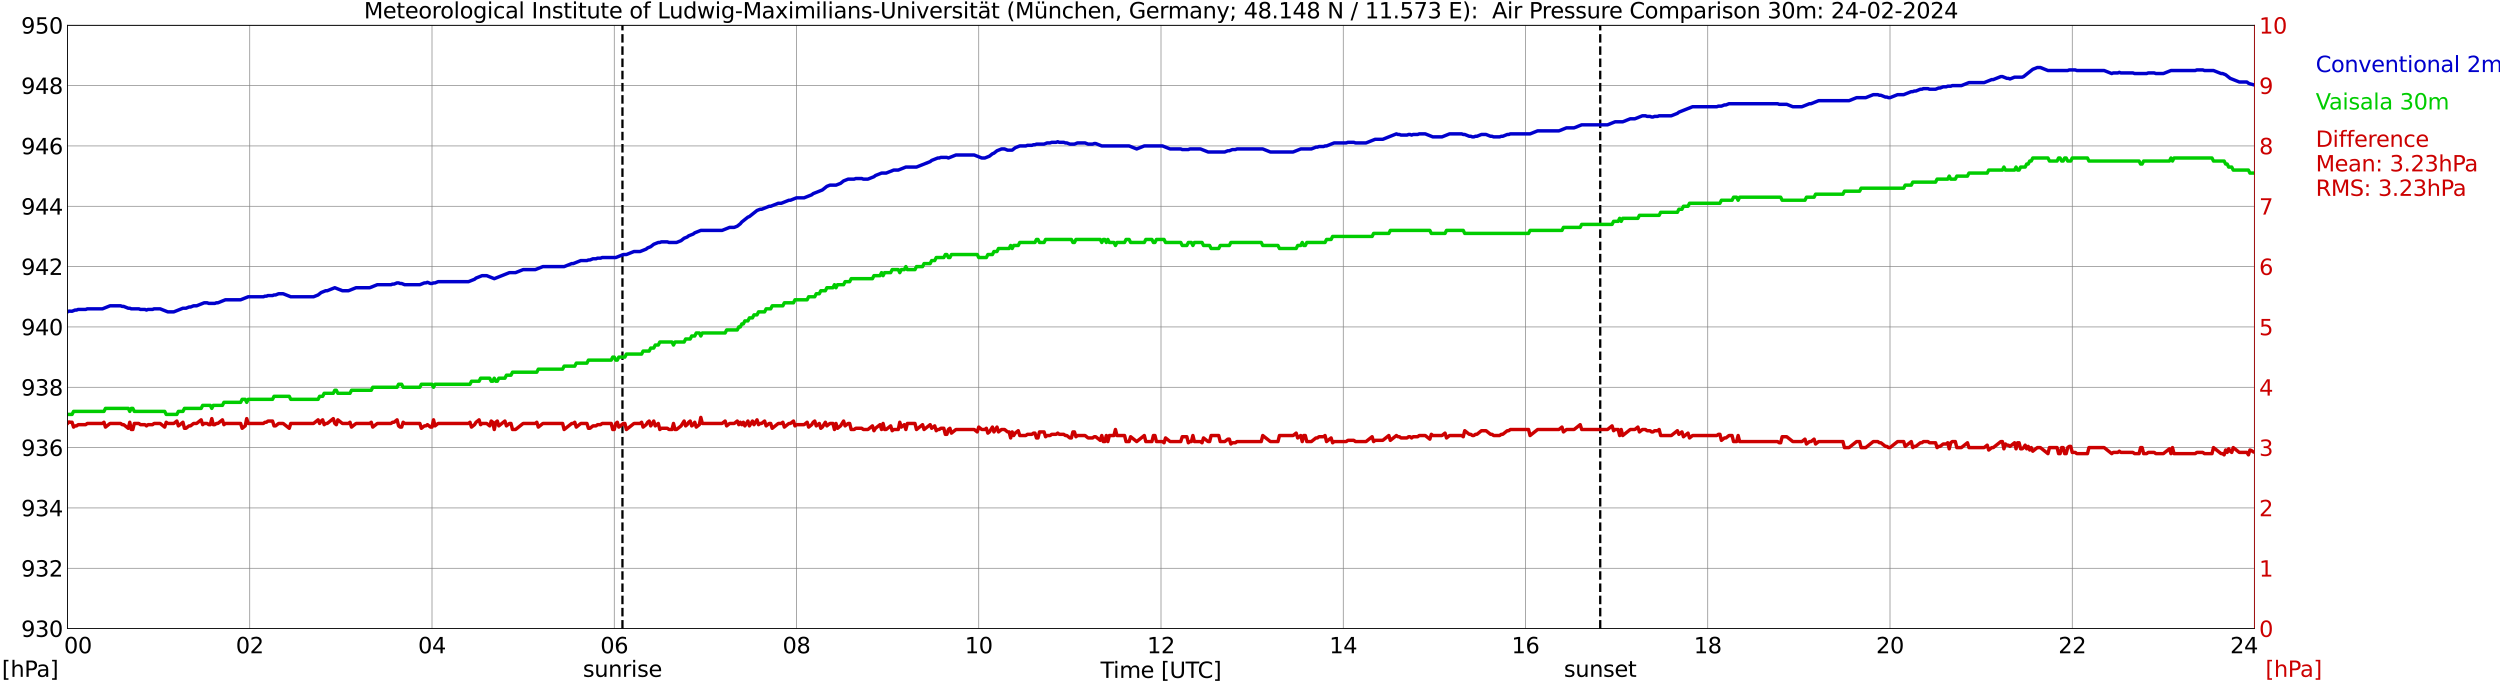 <?xml version="1.0" encoding="utf-8" standalone="no"?>
<!DOCTYPE svg PUBLIC "-//W3C//DTD SVG 1.1//EN"
  "http://www.w3.org/Graphics/SVG/1.1/DTD/svg11.dtd">
<svg xmlns:xlink="http://www.w3.org/1999/xlink" width="1085.4pt" height="296.64pt" viewBox="0 0 1085.4 296.64" xmlns="http://www.w3.org/2000/svg" version="1.1">
 <defs>
  <style type="text/css">*{stroke-linejoin: round; stroke-linecap: butt}</style>
 </defs>
 <g id="figure_1">
  <g id="patch_1">
   <path d="M 0 296.64 
L 1085.4 296.64 
L 1085.4 0 
L 0 0 
z
" style="fill: #ffffff"/>
  </g>
  <g id="axes_1">
   <g id="patch_2">
    <path d="M 29.306 272.909 
L 978.814 272.909 
L 978.814 10.976 
L 29.306 10.976 
z
" style="fill: #ffffff"/>
   </g>
   <g id="patch_3">
    <path d="M 978.814 272.909 
L 978.814 272.909 
L 978.814 10.976 
L 978.814 10.976 
z
" clip-path="url(#p3c2a14b4f8)" style="fill: #d3d3d3; opacity: 0.25; stroke: #d3d3d3; stroke-linejoin: miter"/>
   </g>
   <g id="matplotlib.axis_1">
    <g id="xtick_1">
     <g id="line2d_1">
      <path d="M 29.306 272.909 
L 29.306 10.976 
" clip-path="url(#p3c2a14b4f8)" style="fill: none; stroke: #808080; stroke-width: 0.3; stroke-linecap: square"/>
     </g>
     <g id="line2d_2"/>
     <g id="text_1">
      <!--    00 -->
      <g transform="translate(18.733 283.627) scale(0.095 -0.095)">
       <defs>
        <path id="DejaVuSans-20" transform="scale(0.016)"/>
        <path id="DejaVuSans-30" d="M 2034 4250 
Q 1547 4250 1301 3770 
Q 1056 3291 1056 2328 
Q 1056 1369 1301 889 
Q 1547 409 2034 409 
Q 2525 409 2770 889 
Q 3016 1369 3016 2328 
Q 3016 3291 2770 3770 
Q 2525 4250 2034 4250 
z
M 2034 4750 
Q 2819 4750 3233 4129 
Q 3647 3509 3647 2328 
Q 3647 1150 3233 529 
Q 2819 -91 2034 -91 
Q 1250 -91 836 529 
Q 422 1150 422 2328 
Q 422 3509 836 4129 
Q 1250 4750 2034 4750 
z
" transform="scale(0.016)"/>
       </defs>
       <use xlink:href="#DejaVuSans-20"/>
       <use xlink:href="#DejaVuSans-20" transform="translate(31.787 0)"/>
       <use xlink:href="#DejaVuSans-20" transform="translate(63.574 0)"/>
       <use xlink:href="#DejaVuSans-30" transform="translate(95.361 0)"/>
       <use xlink:href="#DejaVuSans-30" transform="translate(158.984 0)"/>
      </g>
     </g>
    </g>
    <g id="xtick_2">
     <g id="line2d_3">
      <path d="M 108.431 272.909 
L 108.431 10.976 
" clip-path="url(#p3c2a14b4f8)" style="fill: none; stroke: #808080; stroke-width: 0.3; stroke-linecap: square"/>
     </g>
     <g id="line2d_4"/>
     <g id="text_2">
      <!-- 02 -->
      <g transform="translate(102.387 283.627) scale(0.095 -0.095)">
       <defs>
        <path id="DejaVuSans-32" d="M 1228 531 
L 3431 531 
L 3431 0 
L 469 0 
L 469 531 
Q 828 903 1448 1529 
Q 2069 2156 2228 2338 
Q 2531 2678 2651 2914 
Q 2772 3150 2772 3378 
Q 2772 3750 2511 3984 
Q 2250 4219 1831 4219 
Q 1534 4219 1204 4116 
Q 875 4013 500 3803 
L 500 4441 
Q 881 4594 1212 4672 
Q 1544 4750 1819 4750 
Q 2544 4750 2975 4387 
Q 3406 4025 3406 3419 
Q 3406 3131 3298 2873 
Q 3191 2616 2906 2266 
Q 2828 2175 2409 1742 
Q 1991 1309 1228 531 
z
" transform="scale(0.016)"/>
       </defs>
       <use xlink:href="#DejaVuSans-30"/>
       <use xlink:href="#DejaVuSans-32" transform="translate(63.623 0)"/>
      </g>
     </g>
    </g>
    <g id="xtick_3">
     <g id="line2d_5">
      <path d="M 187.557 272.909 
L 187.557 10.976 
" clip-path="url(#p3c2a14b4f8)" style="fill: none; stroke: #808080; stroke-width: 0.3; stroke-linecap: square"/>
     </g>
     <g id="line2d_6"/>
     <g id="text_3">
      <!-- 04 -->
      <g transform="translate(181.513 283.627) scale(0.095 -0.095)">
       <defs>
        <path id="DejaVuSans-34" d="M 2419 4116 
L 825 1625 
L 2419 1625 
L 2419 4116 
z
M 2253 4666 
L 3047 4666 
L 3047 1625 
L 3713 1625 
L 3713 1100 
L 3047 1100 
L 3047 0 
L 2419 0 
L 2419 1100 
L 313 1100 
L 313 1709 
L 2253 4666 
z
" transform="scale(0.016)"/>
       </defs>
       <use xlink:href="#DejaVuSans-30"/>
       <use xlink:href="#DejaVuSans-34" transform="translate(63.623 0)"/>
      </g>
     </g>
    </g>
    <g id="xtick_4">
     <g id="line2d_7">
      <path d="M 266.683 272.909 
L 266.683 10.976 
" clip-path="url(#p3c2a14b4f8)" style="fill: none; stroke: #808080; stroke-width: 0.3; stroke-linecap: square"/>
     </g>
     <g id="line2d_8"/>
     <g id="text_4">
      <!-- 06 -->
      <g transform="translate(260.638 283.627) scale(0.095 -0.095)">
       <defs>
        <path id="DejaVuSans-36" d="M 2113 2584 
Q 1688 2584 1439 2293 
Q 1191 2003 1191 1497 
Q 1191 994 1439 701 
Q 1688 409 2113 409 
Q 2538 409 2786 701 
Q 3034 994 3034 1497 
Q 3034 2003 2786 2293 
Q 2538 2584 2113 2584 
z
M 3366 4563 
L 3366 3988 
Q 3128 4100 2886 4159 
Q 2644 4219 2406 4219 
Q 1781 4219 1451 3797 
Q 1122 3375 1075 2522 
Q 1259 2794 1537 2939 
Q 1816 3084 2150 3084 
Q 2853 3084 3261 2657 
Q 3669 2231 3669 1497 
Q 3669 778 3244 343 
Q 2819 -91 2113 -91 
Q 1303 -91 875 529 
Q 447 1150 447 2328 
Q 447 3434 972 4092 
Q 1497 4750 2381 4750 
Q 2619 4750 2861 4703 
Q 3103 4656 3366 4563 
z
" transform="scale(0.016)"/>
       </defs>
       <use xlink:href="#DejaVuSans-30"/>
       <use xlink:href="#DejaVuSans-36" transform="translate(63.623 0)"/>
      </g>
     </g>
    </g>
    <g id="xtick_5">
     <g id="line2d_9">
      <path d="M 345.808 272.909 
L 345.808 10.976 
" clip-path="url(#p3c2a14b4f8)" style="fill: none; stroke: #808080; stroke-width: 0.3; stroke-linecap: square"/>
     </g>
     <g id="line2d_10"/>
     <g id="text_5">
      <!-- 08 -->
      <g transform="translate(339.764 283.627) scale(0.095 -0.095)">
       <defs>
        <path id="DejaVuSans-38" d="M 2034 2216 
Q 1584 2216 1326 1975 
Q 1069 1734 1069 1313 
Q 1069 891 1326 650 
Q 1584 409 2034 409 
Q 2484 409 2743 651 
Q 3003 894 3003 1313 
Q 3003 1734 2745 1975 
Q 2488 2216 2034 2216 
z
M 1403 2484 
Q 997 2584 770 2862 
Q 544 3141 544 3541 
Q 544 4100 942 4425 
Q 1341 4750 2034 4750 
Q 2731 4750 3128 4425 
Q 3525 4100 3525 3541 
Q 3525 3141 3298 2862 
Q 3072 2584 2669 2484 
Q 3125 2378 3379 2068 
Q 3634 1759 3634 1313 
Q 3634 634 3220 271 
Q 2806 -91 2034 -91 
Q 1263 -91 848 271 
Q 434 634 434 1313 
Q 434 1759 690 2068 
Q 947 2378 1403 2484 
z
M 1172 3481 
Q 1172 3119 1398 2916 
Q 1625 2713 2034 2713 
Q 2441 2713 2670 2916 
Q 2900 3119 2900 3481 
Q 2900 3844 2670 4047 
Q 2441 4250 2034 4250 
Q 1625 4250 1398 4047 
Q 1172 3844 1172 3481 
z
" transform="scale(0.016)"/>
       </defs>
       <use xlink:href="#DejaVuSans-30"/>
       <use xlink:href="#DejaVuSans-38" transform="translate(63.623 0)"/>
      </g>
     </g>
    </g>
    <g id="xtick_6">
     <g id="line2d_11">
      <path d="M 424.934 272.909 
L 424.934 10.976 
" clip-path="url(#p3c2a14b4f8)" style="fill: none; stroke: #808080; stroke-width: 0.3; stroke-linecap: square"/>
     </g>
     <g id="line2d_12"/>
     <g id="text_6">
      <!-- 10 -->
      <g transform="translate(418.89 283.627) scale(0.095 -0.095)">
       <defs>
        <path id="DejaVuSans-31" d="M 794 531 
L 1825 531 
L 1825 4091 
L 703 3866 
L 703 4441 
L 1819 4666 
L 2450 4666 
L 2450 531 
L 3481 531 
L 3481 0 
L 794 0 
L 794 531 
z
" transform="scale(0.016)"/>
       </defs>
       <use xlink:href="#DejaVuSans-31"/>
       <use xlink:href="#DejaVuSans-30" transform="translate(63.623 0)"/>
      </g>
     </g>
    </g>
    <g id="xtick_7">
     <g id="line2d_13">
      <path d="M 504.06 272.909 
L 504.06 10.976 
" clip-path="url(#p3c2a14b4f8)" style="fill: none; stroke: #808080; stroke-width: 0.3; stroke-linecap: square"/>
     </g>
     <g id="line2d_14"/>
     <g id="text_7">
      <!-- 12 -->
      <g transform="translate(498.015 283.627) scale(0.095 -0.095)">
       <use xlink:href="#DejaVuSans-31"/>
       <use xlink:href="#DejaVuSans-32" transform="translate(63.623 0)"/>
      </g>
     </g>
    </g>
    <g id="xtick_8">
     <g id="line2d_15">
      <path d="M 583.185 272.909 
L 583.185 10.976 
" clip-path="url(#p3c2a14b4f8)" style="fill: none; stroke: #808080; stroke-width: 0.3; stroke-linecap: square"/>
     </g>
     <g id="line2d_16"/>
     <g id="text_8">
      <!-- 14 -->
      <g transform="translate(577.141 283.627) scale(0.095 -0.095)">
       <use xlink:href="#DejaVuSans-31"/>
       <use xlink:href="#DejaVuSans-34" transform="translate(63.623 0)"/>
      </g>
     </g>
    </g>
    <g id="xtick_9">
     <g id="line2d_17">
      <path d="M 662.311 272.909 
L 662.311 10.976 
" clip-path="url(#p3c2a14b4f8)" style="fill: none; stroke: #808080; stroke-width: 0.3; stroke-linecap: square"/>
     </g>
     <g id="line2d_18"/>
     <g id="text_9">
      <!-- 16 -->
      <g transform="translate(656.267 283.627) scale(0.095 -0.095)">
       <use xlink:href="#DejaVuSans-31"/>
       <use xlink:href="#DejaVuSans-36" transform="translate(63.623 0)"/>
      </g>
     </g>
    </g>
    <g id="xtick_10">
     <g id="line2d_19">
      <path d="M 741.437 272.909 
L 741.437 10.976 
" clip-path="url(#p3c2a14b4f8)" style="fill: none; stroke: #808080; stroke-width: 0.3; stroke-linecap: square"/>
     </g>
     <g id="line2d_20"/>
     <g id="text_10">
      <!-- 18 -->
      <g transform="translate(735.392 283.627) scale(0.095 -0.095)">
       <use xlink:href="#DejaVuSans-31"/>
       <use xlink:href="#DejaVuSans-38" transform="translate(63.623 0)"/>
      </g>
     </g>
    </g>
    <g id="xtick_11">
     <g id="line2d_21">
      <path d="M 820.562 272.909 
L 820.562 10.976 
" clip-path="url(#p3c2a14b4f8)" style="fill: none; stroke: #808080; stroke-width: 0.3; stroke-linecap: square"/>
     </g>
     <g id="line2d_22"/>
     <g id="text_11">
      <!-- 20 -->
      <g transform="translate(814.518 283.627) scale(0.095 -0.095)">
       <use xlink:href="#DejaVuSans-32"/>
       <use xlink:href="#DejaVuSans-30" transform="translate(63.623 0)"/>
      </g>
     </g>
    </g>
    <g id="xtick_12">
     <g id="line2d_23">
      <path d="M 899.688 272.909 
L 899.688 10.976 
" clip-path="url(#p3c2a14b4f8)" style="fill: none; stroke: #808080; stroke-width: 0.3; stroke-linecap: square"/>
     </g>
     <g id="line2d_24"/>
     <g id="text_12">
      <!-- 22 -->
      <g transform="translate(893.644 283.627) scale(0.095 -0.095)">
       <use xlink:href="#DejaVuSans-32"/>
       <use xlink:href="#DejaVuSans-32" transform="translate(63.623 0)"/>
      </g>
     </g>
    </g>
    <g id="xtick_13">
     <g id="line2d_25">
      <path d="M 978.814 272.909 
L 978.814 10.976 
" clip-path="url(#p3c2a14b4f8)" style="fill: none; stroke: #808080; stroke-width: 0.3; stroke-linecap: square"/>
     </g>
     <g id="line2d_26"/>
     <g id="text_13">
      <!-- 24    -->
      <g transform="translate(968.241 283.627) scale(0.095 -0.095)">
       <use xlink:href="#DejaVuSans-32"/>
       <use xlink:href="#DejaVuSans-34" transform="translate(63.623 0)"/>
       <use xlink:href="#DejaVuSans-20" transform="translate(127.246 0)"/>
       <use xlink:href="#DejaVuSans-20" transform="translate(159.033 0)"/>
       <use xlink:href="#DejaVuSans-20" transform="translate(190.82 0)"/>
      </g>
     </g>
    </g>
    <g id="text_14">
     <!-- Time [UTC] -->
     <g transform="translate(477.806 294.322) scale(0.095 -0.095)">
      <defs>
       <path id="DejaVuSans-54" d="M -19 4666 
L 3928 4666 
L 3928 4134 
L 2272 4134 
L 2272 0 
L 1638 0 
L 1638 4134 
L -19 4134 
L -19 4666 
z
" transform="scale(0.016)"/>
       <path id="DejaVuSans-69" d="M 603 3500 
L 1178 3500 
L 1178 0 
L 603 0 
L 603 3500 
z
M 603 4863 
L 1178 4863 
L 1178 4134 
L 603 4134 
L 603 4863 
z
" transform="scale(0.016)"/>
       <path id="DejaVuSans-6d" d="M 3328 2828 
Q 3544 3216 3844 3400 
Q 4144 3584 4550 3584 
Q 5097 3584 5394 3201 
Q 5691 2819 5691 2113 
L 5691 0 
L 5113 0 
L 5113 2094 
Q 5113 2597 4934 2840 
Q 4756 3084 4391 3084 
Q 3944 3084 3684 2787 
Q 3425 2491 3425 1978 
L 3425 0 
L 2847 0 
L 2847 2094 
Q 2847 2600 2669 2842 
Q 2491 3084 2119 3084 
Q 1678 3084 1418 2786 
Q 1159 2488 1159 1978 
L 1159 0 
L 581 0 
L 581 3500 
L 1159 3500 
L 1159 2956 
Q 1356 3278 1631 3431 
Q 1906 3584 2284 3584 
Q 2666 3584 2933 3390 
Q 3200 3197 3328 2828 
z
" transform="scale(0.016)"/>
       <path id="DejaVuSans-65" d="M 3597 1894 
L 3597 1613 
L 953 1613 
Q 991 1019 1311 708 
Q 1631 397 2203 397 
Q 2534 397 2845 478 
Q 3156 559 3463 722 
L 3463 178 
Q 3153 47 2828 -22 
Q 2503 -91 2169 -91 
Q 1331 -91 842 396 
Q 353 884 353 1716 
Q 353 2575 817 3079 
Q 1281 3584 2069 3584 
Q 2775 3584 3186 3129 
Q 3597 2675 3597 1894 
z
M 3022 2063 
Q 3016 2534 2758 2815 
Q 2500 3097 2075 3097 
Q 1594 3097 1305 2825 
Q 1016 2553 972 2059 
L 3022 2063 
z
" transform="scale(0.016)"/>
       <path id="DejaVuSans-5b" d="M 550 4863 
L 1875 4863 
L 1875 4416 
L 1125 4416 
L 1125 -397 
L 1875 -397 
L 1875 -844 
L 550 -844 
L 550 4863 
z
" transform="scale(0.016)"/>
       <path id="DejaVuSans-55" d="M 556 4666 
L 1191 4666 
L 1191 1831 
Q 1191 1081 1462 751 
Q 1734 422 2344 422 
Q 2950 422 3222 751 
Q 3494 1081 3494 1831 
L 3494 4666 
L 4128 4666 
L 4128 1753 
Q 4128 841 3676 375 
Q 3225 -91 2344 -91 
Q 1459 -91 1007 375 
Q 556 841 556 1753 
L 556 4666 
z
" transform="scale(0.016)"/>
       <path id="DejaVuSans-43" d="M 4122 4306 
L 4122 3641 
Q 3803 3938 3442 4084 
Q 3081 4231 2675 4231 
Q 1875 4231 1450 3742 
Q 1025 3253 1025 2328 
Q 1025 1406 1450 917 
Q 1875 428 2675 428 
Q 3081 428 3442 575 
Q 3803 722 4122 1019 
L 4122 359 
Q 3791 134 3420 21 
Q 3050 -91 2638 -91 
Q 1578 -91 968 557 
Q 359 1206 359 2328 
Q 359 3453 968 4101 
Q 1578 4750 2638 4750 
Q 3056 4750 3426 4639 
Q 3797 4528 4122 4306 
z
" transform="scale(0.016)"/>
       <path id="DejaVuSans-5d" d="M 1947 4863 
L 1947 -844 
L 622 -844 
L 622 -397 
L 1369 -397 
L 1369 4416 
L 622 4416 
L 622 4863 
L 1947 4863 
z
" transform="scale(0.016)"/>
      </defs>
      <use xlink:href="#DejaVuSans-54"/>
      <use xlink:href="#DejaVuSans-69" transform="translate(57.959 0)"/>
      <use xlink:href="#DejaVuSans-6d" transform="translate(85.742 0)"/>
      <use xlink:href="#DejaVuSans-65" transform="translate(183.154 0)"/>
      <use xlink:href="#DejaVuSans-20" transform="translate(244.678 0)"/>
      <use xlink:href="#DejaVuSans-5b" transform="translate(276.465 0)"/>
      <use xlink:href="#DejaVuSans-55" transform="translate(315.479 0)"/>
      <use xlink:href="#DejaVuSans-54" transform="translate(388.672 0)"/>
      <use xlink:href="#DejaVuSans-43" transform="translate(443.881 0)"/>
      <use xlink:href="#DejaVuSans-5d" transform="translate(513.705 0)"/>
     </g>
    </g>
   </g>
   <g id="matplotlib.axis_2">
    <g id="ytick_1">
     <g id="line2d_27">
      <path d="M 29.306 272.909 
L 978.814 272.909 
" clip-path="url(#p3c2a14b4f8)" style="fill: none; stroke: #808080; stroke-width: 0.3; stroke-linecap: square"/>
     </g>
     <g id="line2d_28"/>
     <g id="text_15">
      <!-- 930 -->
      <g transform="translate(9.173 276.518) scale(0.095 -0.095)">
       <defs>
        <path id="DejaVuSans-39" d="M 703 97 
L 703 672 
Q 941 559 1184 500 
Q 1428 441 1663 441 
Q 2288 441 2617 861 
Q 2947 1281 2994 2138 
Q 2813 1869 2534 1725 
Q 2256 1581 1919 1581 
Q 1219 1581 811 2004 
Q 403 2428 403 3163 
Q 403 3881 828 4315 
Q 1253 4750 1959 4750 
Q 2769 4750 3195 4129 
Q 3622 3509 3622 2328 
Q 3622 1225 3098 567 
Q 2575 -91 1691 -91 
Q 1453 -91 1209 -44 
Q 966 3 703 97 
z
M 1959 2075 
Q 2384 2075 2632 2365 
Q 2881 2656 2881 3163 
Q 2881 3666 2632 3958 
Q 2384 4250 1959 4250 
Q 1534 4250 1286 3958 
Q 1038 3666 1038 3163 
Q 1038 2656 1286 2365 
Q 1534 2075 1959 2075 
z
" transform="scale(0.016)"/>
        <path id="DejaVuSans-33" d="M 2597 2516 
Q 3050 2419 3304 2112 
Q 3559 1806 3559 1356 
Q 3559 666 3084 287 
Q 2609 -91 1734 -91 
Q 1441 -91 1130 -33 
Q 819 25 488 141 
L 488 750 
Q 750 597 1062 519 
Q 1375 441 1716 441 
Q 2309 441 2620 675 
Q 2931 909 2931 1356 
Q 2931 1769 2642 2001 
Q 2353 2234 1838 2234 
L 1294 2234 
L 1294 2753 
L 1863 2753 
Q 2328 2753 2575 2939 
Q 2822 3125 2822 3475 
Q 2822 3834 2567 4026 
Q 2313 4219 1838 4219 
Q 1578 4219 1281 4162 
Q 984 4106 628 3988 
L 628 4550 
Q 988 4650 1302 4700 
Q 1616 4750 1894 4750 
Q 2613 4750 3031 4423 
Q 3450 4097 3450 3541 
Q 3450 3153 3228 2886 
Q 3006 2619 2597 2516 
z
" transform="scale(0.016)"/>
       </defs>
       <use xlink:href="#DejaVuSans-39"/>
       <use xlink:href="#DejaVuSans-33" transform="translate(63.623 0)"/>
       <use xlink:href="#DejaVuSans-30" transform="translate(127.246 0)"/>
      </g>
     </g>
    </g>
    <g id="ytick_2">
     <g id="line2d_29">
      <path d="M 29.306 246.715 
L 978.814 246.715 
" clip-path="url(#p3c2a14b4f8)" style="fill: none; stroke: #808080; stroke-width: 0.3; stroke-linecap: square"/>
     </g>
     <g id="line2d_30"/>
     <g id="text_16">
      <!-- 932 -->
      <g transform="translate(9.173 250.325) scale(0.095 -0.095)">
       <use xlink:href="#DejaVuSans-39"/>
       <use xlink:href="#DejaVuSans-33" transform="translate(63.623 0)"/>
       <use xlink:href="#DejaVuSans-32" transform="translate(127.246 0)"/>
      </g>
     </g>
    </g>
    <g id="ytick_3">
     <g id="line2d_31">
      <path d="M 29.306 220.522 
L 978.814 220.522 
" clip-path="url(#p3c2a14b4f8)" style="fill: none; stroke: #808080; stroke-width: 0.3; stroke-linecap: square"/>
     </g>
     <g id="line2d_32"/>
     <g id="text_17">
      <!-- 934 -->
      <g transform="translate(9.173 224.131) scale(0.095 -0.095)">
       <use xlink:href="#DejaVuSans-39"/>
       <use xlink:href="#DejaVuSans-33" transform="translate(63.623 0)"/>
       <use xlink:href="#DejaVuSans-34" transform="translate(127.246 0)"/>
      </g>
     </g>
    </g>
    <g id="ytick_4">
     <g id="line2d_33">
      <path d="M 29.306 194.329 
L 978.814 194.329 
" clip-path="url(#p3c2a14b4f8)" style="fill: none; stroke: #808080; stroke-width: 0.3; stroke-linecap: square"/>
     </g>
     <g id="line2d_34"/>
     <g id="text_18">
      <!-- 936 -->
      <g transform="translate(9.173 197.938) scale(0.095 -0.095)">
       <use xlink:href="#DejaVuSans-39"/>
       <use xlink:href="#DejaVuSans-33" transform="translate(63.623 0)"/>
       <use xlink:href="#DejaVuSans-36" transform="translate(127.246 0)"/>
      </g>
     </g>
    </g>
    <g id="ytick_5">
     <g id="line2d_35">
      <path d="M 29.306 168.136 
L 978.814 168.136 
" clip-path="url(#p3c2a14b4f8)" style="fill: none; stroke: #808080; stroke-width: 0.3; stroke-linecap: square"/>
     </g>
     <g id="line2d_36"/>
     <g id="text_19">
      <!-- 938 -->
      <g transform="translate(9.173 171.745) scale(0.095 -0.095)">
       <use xlink:href="#DejaVuSans-39"/>
       <use xlink:href="#DejaVuSans-33" transform="translate(63.623 0)"/>
       <use xlink:href="#DejaVuSans-38" transform="translate(127.246 0)"/>
      </g>
     </g>
    </g>
    <g id="ytick_6">
     <g id="line2d_37">
      <path d="M 29.306 141.942 
L 978.814 141.942 
" clip-path="url(#p3c2a14b4f8)" style="fill: none; stroke: #808080; stroke-width: 0.3; stroke-linecap: square"/>
     </g>
     <g id="line2d_38"/>
     <g id="text_20">
      <!-- 940 -->
      <g transform="translate(9.173 145.551) scale(0.095 -0.095)">
       <use xlink:href="#DejaVuSans-39"/>
       <use xlink:href="#DejaVuSans-34" transform="translate(63.623 0)"/>
       <use xlink:href="#DejaVuSans-30" transform="translate(127.246 0)"/>
      </g>
     </g>
    </g>
    <g id="ytick_7">
     <g id="line2d_39">
      <path d="M 29.306 115.749 
L 978.814 115.749 
" clip-path="url(#p3c2a14b4f8)" style="fill: none; stroke: #808080; stroke-width: 0.3; stroke-linecap: square"/>
     </g>
     <g id="line2d_40"/>
     <g id="text_21">
      <!-- 942 -->
      <g transform="translate(9.173 119.358) scale(0.095 -0.095)">
       <use xlink:href="#DejaVuSans-39"/>
       <use xlink:href="#DejaVuSans-34" transform="translate(63.623 0)"/>
       <use xlink:href="#DejaVuSans-32" transform="translate(127.246 0)"/>
      </g>
     </g>
    </g>
    <g id="ytick_8">
     <g id="line2d_41">
      <path d="M 29.306 89.556 
L 978.814 89.556 
" clip-path="url(#p3c2a14b4f8)" style="fill: none; stroke: #808080; stroke-width: 0.3; stroke-linecap: square"/>
     </g>
     <g id="line2d_42"/>
     <g id="text_22">
      <!-- 944 -->
      <g transform="translate(9.173 93.165) scale(0.095 -0.095)">
       <use xlink:href="#DejaVuSans-39"/>
       <use xlink:href="#DejaVuSans-34" transform="translate(63.623 0)"/>
       <use xlink:href="#DejaVuSans-34" transform="translate(127.246 0)"/>
      </g>
     </g>
    </g>
    <g id="ytick_9">
     <g id="line2d_43">
      <path d="M 29.306 63.362 
L 978.814 63.362 
" clip-path="url(#p3c2a14b4f8)" style="fill: none; stroke: #808080; stroke-width: 0.3; stroke-linecap: square"/>
     </g>
     <g id="line2d_44"/>
     <g id="text_23">
      <!-- 946 -->
      <g transform="translate(9.173 66.972) scale(0.095 -0.095)">
       <use xlink:href="#DejaVuSans-39"/>
       <use xlink:href="#DejaVuSans-34" transform="translate(63.623 0)"/>
       <use xlink:href="#DejaVuSans-36" transform="translate(127.246 0)"/>
      </g>
     </g>
    </g>
    <g id="ytick_10">
     <g id="line2d_45">
      <path d="M 29.306 37.169 
L 978.814 37.169 
" clip-path="url(#p3c2a14b4f8)" style="fill: none; stroke: #808080; stroke-width: 0.3; stroke-linecap: square"/>
     </g>
     <g id="line2d_46"/>
     <g id="text_24">
      <!-- 948 -->
      <g transform="translate(9.173 40.778) scale(0.095 -0.095)">
       <use xlink:href="#DejaVuSans-39"/>
       <use xlink:href="#DejaVuSans-34" transform="translate(63.623 0)"/>
       <use xlink:href="#DejaVuSans-38" transform="translate(127.246 0)"/>
      </g>
     </g>
    </g>
    <g id="ytick_11">
     <g id="line2d_47">
      <path d="M 29.306 10.976 
L 978.814 10.976 
" clip-path="url(#p3c2a14b4f8)" style="fill: none; stroke: #808080; stroke-width: 0.3; stroke-linecap: square"/>
     </g>
     <g id="line2d_48"/>
     <g id="text_25">
      <!-- 950 -->
      <g transform="translate(9.173 14.585) scale(0.095 -0.095)">
       <defs>
        <path id="DejaVuSans-35" d="M 691 4666 
L 3169 4666 
L 3169 4134 
L 1269 4134 
L 1269 2991 
Q 1406 3038 1543 3061 
Q 1681 3084 1819 3084 
Q 2600 3084 3056 2656 
Q 3513 2228 3513 1497 
Q 3513 744 3044 326 
Q 2575 -91 1722 -91 
Q 1428 -91 1123 -41 
Q 819 9 494 109 
L 494 744 
Q 775 591 1075 516 
Q 1375 441 1709 441 
Q 2250 441 2565 725 
Q 2881 1009 2881 1497 
Q 2881 1984 2565 2268 
Q 2250 2553 1709 2553 
Q 1456 2553 1204 2497 
Q 953 2441 691 2322 
L 691 4666 
z
" transform="scale(0.016)"/>
       </defs>
       <use xlink:href="#DejaVuSans-39"/>
       <use xlink:href="#DejaVuSans-35" transform="translate(63.623 0)"/>
       <use xlink:href="#DejaVuSans-30" transform="translate(127.246 0)"/>
      </g>
     </g>
    </g>
   </g>
   <g id="line2d_49">
    <path d="M 270.243 272.909 
L 270.243 10.976 
" clip-path="url(#p3c2a14b4f8)" style="fill: none; stroke-dasharray: 3.7,1.6; stroke-dashoffset: 0; stroke: #000000"/>
   </g>
   <g id="line2d_50">
    <path d="M 694.753 272.909 
L 694.753 10.976 
" clip-path="url(#p3c2a14b4f8)" style="fill: none; stroke-dasharray: 3.7,1.6; stroke-dashoffset: 0; stroke: #000000"/>
   </g>
   <g id="line2d_51">
    <path d="M 29.306 135.394 
L 29.965 135.066 
L 31.284 135.132 
L 32.603 134.608 
L 33.262 134.608 
L 33.921 134.346 
L 37.218 134.346 
L 37.878 134.084 
L 44.472 134.084 
L 47.768 132.775 
L 52.384 132.775 
L 53.043 133.037 
L 53.703 133.037 
L 55.681 133.822 
L 56.34 133.822 
L 57 134.084 
L 60.297 134.084 
L 60.956 134.346 
L 62.934 134.346 
L 63.594 134.608 
L 64.253 134.346 
L 66.231 134.346 
L 66.89 134.084 
L 69.528 134.084 
L 72.825 135.394 
L 75.462 135.394 
L 79.419 133.822 
L 80.737 133.822 
L 82.056 133.298 
L 82.716 133.298 
L 84.034 132.775 
L 85.353 132.775 
L 88.65 131.465 
L 89.969 131.465 
L 90.628 131.727 
L 93.266 131.727 
L 93.925 131.465 
L 94.584 131.465 
L 97.881 130.155 
L 104.475 130.155 
L 107.772 128.846 
L 114.366 128.846 
L 115.025 128.584 
L 115.685 128.584 
L 116.344 128.322 
L 118.322 128.322 
L 118.982 128.06 
L 119.641 128.06 
L 120.96 127.536 
L 122.938 127.536 
L 126.235 128.846 
L 136.125 128.846 
L 138.104 128.06 
L 139.422 127.012 
L 141.4 126.226 
L 142.06 126.226 
L 145.357 124.917 
L 148.654 126.226 
L 151.291 126.226 
L 154.588 124.917 
L 160.523 124.917 
L 163.819 123.607 
L 169.754 123.607 
L 170.413 123.345 
L 171.073 123.345 
L 172.391 122.821 
L 173.051 122.821 
L 173.71 123.083 
L 174.37 123.083 
L 175.688 123.607 
L 182.282 123.607 
L 184.26 122.821 
L 184.92 122.821 
L 185.579 122.559 
L 186.898 123.083 
L 187.557 123.083 
L 188.216 122.821 
L 188.876 122.821 
L 190.195 122.297 
L 203.382 122.297 
L 206.02 121.25 
L 206.679 120.726 
L 209.317 119.678 
L 211.295 119.678 
L 214.592 120.988 
L 221.186 118.368 
L 223.823 118.368 
L 227.12 117.059 
L 232.395 117.059 
L 235.692 115.749 
L 244.923 115.749 
L 248.22 114.439 
L 248.88 114.439 
L 252.176 113.13 
L 254.814 113.13 
L 255.473 112.868 
L 256.133 112.868 
L 257.451 112.344 
L 258.77 112.344 
L 259.43 112.082 
L 260.748 112.082 
L 261.408 111.82 
L 267.342 111.82 
L 270.639 110.51 
L 271.958 110.51 
L 275.255 109.201 
L 277.892 109.201 
L 280.53 108.153 
L 281.189 107.629 
L 282.508 107.105 
L 283.827 106.057 
L 285.805 105.272 
L 286.464 105.272 
L 287.124 105.01 
L 289.761 105.01 
L 290.42 105.272 
L 293.717 105.272 
L 295.696 104.486 
L 297.014 103.438 
L 298.333 102.914 
L 298.992 102.39 
L 300.971 101.605 
L 301.63 101.081 
L 304.267 100.033 
L 313.499 100.033 
L 316.796 98.723 
L 318.774 98.723 
L 320.093 98.199 
L 321.411 97.152 
L 322.071 96.366 
L 324.708 94.27 
L 325.368 94.008 
L 328.665 91.389 
L 329.983 90.865 
L 330.643 90.865 
L 333.94 89.556 
L 334.599 89.556 
L 337.896 88.246 
L 339.215 88.246 
L 342.512 86.936 
L 343.171 86.936 
L 345.808 85.889 
L 349.105 85.889 
L 352.402 84.579 
L 353.062 84.055 
L 357.018 82.483 
L 358.996 80.912 
L 360.315 80.388 
L 362.952 80.388 
L 364.93 79.602 
L 366.249 78.554 
L 368.227 77.769 
L 370.865 77.769 
L 371.524 77.507 
L 374.162 77.507 
L 374.821 77.769 
L 376.799 77.769 
L 379.437 76.721 
L 380.096 76.197 
L 382.734 75.149 
L 384.712 75.149 
L 388.009 73.84 
L 389.987 73.84 
L 393.284 72.53 
L 397.899 72.53 
L 403.834 70.173 
L 404.493 69.649 
L 407.131 68.601 
L 407.79 68.601 
L 408.45 68.339 
L 411.087 68.339 
L 411.746 68.601 
L 415.043 67.291 
L 422.956 67.291 
L 426.253 68.601 
L 427.572 68.601 
L 429.55 67.815 
L 430.869 66.767 
L 431.528 66.506 
L 432.847 65.458 
L 434.825 64.672 
L 436.144 64.672 
L 437.462 65.196 
L 439.44 65.196 
L 440.759 64.148 
L 442.737 63.362 
L 445.375 63.362 
L 446.034 63.1 
L 448.012 63.1 
L 448.672 62.838 
L 449.331 62.838 
L 449.991 62.577 
L 453.287 62.577 
L 454.606 62.053 
L 455.925 62.053 
L 456.584 61.791 
L 458.563 61.791 
L 459.222 61.529 
L 459.881 61.791 
L 461.859 61.791 
L 462.519 62.053 
L 463.178 62.053 
L 464.497 62.577 
L 466.475 62.577 
L 467.794 62.053 
L 471.091 62.053 
L 472.409 62.577 
L 474.388 62.577 
L 475.047 62.315 
L 475.706 62.315 
L 478.344 63.362 
L 490.213 63.362 
L 493.51 64.672 
L 496.807 63.362 
L 504.719 63.362 
L 508.016 64.672 
L 512.632 64.672 
L 513.291 64.934 
L 515.929 64.934 
L 516.588 64.672 
L 521.204 64.672 
L 524.501 65.982 
L 531.754 65.982 
L 533.073 65.458 
L 533.732 65.458 
L 535.051 64.934 
L 536.369 64.934 
L 537.029 64.672 
L 548.238 64.672 
L 551.535 65.982 
L 561.426 65.982 
L 564.723 64.672 
L 569.338 64.672 
L 571.317 63.886 
L 571.976 63.886 
L 572.635 63.624 
L 574.613 63.624 
L 575.273 63.362 
L 575.932 63.362 
L 579.229 62.053 
L 584.504 62.053 
L 585.164 61.791 
L 587.801 61.791 
L 588.46 62.053 
L 593.076 62.053 
L 597.032 60.481 
L 600.329 60.481 
L 606.264 58.124 
L 606.923 58.386 
L 607.582 58.386 
L 608.242 58.648 
L 610.879 58.648 
L 611.539 58.386 
L 612.198 58.386 
L 612.858 58.648 
L 613.517 58.386 
L 615.495 58.386 
L 616.154 58.124 
L 618.792 58.124 
L 622.089 59.433 
L 626.045 59.433 
L 629.342 58.124 
L 634.617 58.124 
L 635.276 58.386 
L 635.936 58.386 
L 637.914 59.171 
L 638.573 59.171 
L 639.233 59.433 
L 639.892 59.433 
L 640.552 59.171 
L 641.211 59.171 
L 643.189 58.386 
L 645.167 58.386 
L 647.145 59.171 
L 647.805 59.171 
L 648.464 59.433 
L 651.102 59.433 
L 651.761 59.171 
L 652.42 59.171 
L 654.399 58.386 
L 655.058 58.386 
L 655.717 58.124 
L 664.289 58.124 
L 667.586 56.814 
L 676.817 56.814 
L 680.114 55.504 
L 683.411 55.504 
L 686.708 54.195 
L 697.918 54.195 
L 701.215 52.885 
L 704.511 52.885 
L 707.808 51.575 
L 709.786 51.575 
L 713.083 50.266 
L 714.402 50.266 
L 715.062 50.528 
L 716.38 50.528 
L 717.04 50.79 
L 717.699 50.79 
L 718.358 50.528 
L 719.677 50.528 
L 720.337 50.266 
L 725.612 50.266 
L 728.249 49.218 
L 728.909 48.694 
L 734.843 46.337 
L 745.393 46.337 
L 746.052 46.075 
L 747.371 46.075 
L 748.69 45.551 
L 749.349 45.551 
L 750.668 45.027 
L 771.768 45.027 
L 772.428 45.289 
L 775.725 45.289 
L 778.362 46.337 
L 782.318 46.337 
L 785.615 45.027 
L 786.275 45.027 
L 789.572 43.717 
L 802.759 43.717 
L 806.056 42.408 
L 810.012 42.408 
L 813.309 41.098 
L 815.287 41.098 
L 815.947 41.36 
L 816.606 41.36 
L 818.584 42.146 
L 819.244 42.146 
L 819.903 42.408 
L 820.562 42.408 
L 823.859 41.098 
L 826.497 41.098 
L 829.794 39.788 
L 830.453 39.788 
L 831.112 39.526 
L 831.772 39.526 
L 833.75 38.741 
L 834.409 38.741 
L 835.069 38.479 
L 837.047 38.479 
L 837.706 38.741 
L 840.344 38.741 
L 841.663 38.217 
L 842.322 38.217 
L 843.641 37.693 
L 844.959 37.693 
L 845.619 37.431 
L 846.938 37.431 
L 847.597 37.169 
L 851.553 37.169 
L 854.85 35.859 
L 861.444 35.859 
L 864.741 34.55 
L 865.4 34.55 
L 868.697 33.24 
L 869.357 33.24 
L 871.335 34.026 
L 871.994 34.026 
L 872.653 34.288 
L 874.632 33.502 
L 877.929 33.502 
L 878.588 33.24 
L 882.544 30.097 
L 884.522 29.311 
L 885.841 29.311 
L 889.138 30.621 
L 897.71 30.621 
L 898.369 30.359 
L 901.007 30.359 
L 901.666 30.621 
L 913.535 30.621 
L 916.832 31.93 
L 917.491 31.668 
L 919.469 31.668 
L 920.129 31.406 
L 920.788 31.668 
L 926.063 31.668 
L 926.723 31.93 
L 931.998 31.93 
L 932.657 31.668 
L 935.295 31.668 
L 935.954 31.93 
L 939.251 31.93 
L 942.548 30.621 
L 953.098 30.621 
L 953.757 30.359 
L 956.395 30.359 
L 957.054 30.621 
L 961.01 30.621 
L 964.307 31.93 
L 964.967 31.93 
L 966.285 32.454 
L 968.264 34.026 
L 972.22 35.597 
L 975.517 35.597 
L 976.176 36.121 
L 976.836 36.383 
L 978.154 36.732 
L 978.154 36.732 
" clip-path="url(#p3c2a14b4f8)" style="fill: none; stroke: #0000cc; stroke-width: 1.5; stroke-linecap: square"/>
   </g>
   <g id="line2d_52">
    <path d="M 29.306 179.923 
L 31.284 179.923 
L 31.943 178.613 
L 45.131 178.613 
L 45.79 177.303 
L 55.681 177.303 
L 56.34 178.613 
L 57 177.303 
L 57.659 177.303 
L 58.319 178.613 
L 71.506 178.613 
L 72.166 179.923 
L 76.781 179.923 
L 77.441 178.613 
L 79.419 178.613 
L 80.078 177.303 
L 87.331 177.303 
L 87.991 175.994 
L 91.288 175.994 
L 91.947 177.303 
L 92.606 175.994 
L 96.563 175.994 
L 97.222 174.684 
L 104.475 174.684 
L 105.135 173.374 
L 106.453 173.374 
L 107.113 174.684 
L 107.772 173.374 
L 118.322 173.374 
L 118.982 172.065 
L 125.575 172.065 
L 126.235 173.374 
L 138.104 173.374 
L 138.763 172.065 
L 140.082 172.065 
L 140.741 170.755 
L 144.697 170.755 
L 145.357 169.445 
L 146.016 169.445 
L 146.676 170.755 
L 151.951 170.755 
L 152.61 169.445 
L 161.182 169.445 
L 161.841 168.136 
L 172.391 168.136 
L 173.051 166.826 
L 174.37 166.826 
L 175.029 168.136 
L 182.282 168.136 
L 182.941 166.826 
L 187.557 166.826 
L 188.216 168.136 
L 188.876 166.826 
L 204.042 166.826 
L 204.701 165.516 
L 207.998 165.516 
L 208.657 164.207 
L 212.614 164.207 
L 213.273 165.516 
L 213.932 165.516 
L 214.592 164.207 
L 215.251 165.516 
L 215.91 165.516 
L 216.57 164.207 
L 219.207 164.207 
L 219.867 162.897 
L 221.845 162.897 
L 222.504 161.587 
L 233.054 161.587 
L 233.714 160.278 
L 244.264 160.278 
L 244.923 158.968 
L 249.539 158.968 
L 250.198 157.658 
L 254.814 157.658 
L 255.473 156.349 
L 265.364 156.349 
L 266.023 155.039 
L 266.683 155.039 
L 267.342 156.349 
L 268.002 156.349 
L 268.661 155.039 
L 271.298 155.039 
L 271.958 153.729 
L 278.552 153.729 
L 279.211 152.42 
L 281.849 152.42 
L 282.508 151.11 
L 283.827 151.11 
L 284.486 149.8 
L 285.805 149.8 
L 286.464 148.491 
L 291.739 148.491 
L 292.399 149.8 
L 293.058 148.491 
L 297.014 148.491 
L 297.674 147.181 
L 299.652 147.181 
L 300.311 145.871 
L 301.63 145.871 
L 302.289 144.562 
L 303.608 144.562 
L 304.267 145.871 
L 304.927 144.562 
L 314.818 144.562 
L 315.477 143.252 
L 320.093 143.252 
L 320.752 141.942 
L 321.411 141.942 
L 322.071 140.633 
L 322.73 140.633 
L 323.39 139.323 
L 324.708 139.323 
L 325.368 138.013 
L 326.686 138.013 
L 327.346 136.704 
L 328.665 136.704 
L 329.324 135.394 
L 331.961 135.394 
L 332.621 134.084 
L 334.599 134.084 
L 335.258 132.775 
L 339.874 132.775 
L 340.533 131.465 
L 344.49 131.465 
L 345.149 130.155 
L 350.424 130.155 
L 351.083 128.846 
L 353.721 128.846 
L 354.38 127.536 
L 355.699 127.536 
L 356.359 126.226 
L 358.337 126.226 
L 358.996 124.917 
L 361.634 124.917 
L 362.293 123.607 
L 362.952 124.917 
L 363.612 123.607 
L 366.249 123.607 
L 366.909 122.297 
L 368.887 122.297 
L 369.546 120.988 
L 378.777 120.988 
L 379.437 119.678 
L 382.074 119.678 
L 382.734 118.368 
L 383.393 119.678 
L 384.053 118.368 
L 386.69 118.368 
L 387.349 117.059 
L 389.987 117.059 
L 390.646 118.368 
L 391.306 117.059 
L 392.624 117.059 
L 393.284 115.749 
L 393.943 117.059 
L 397.24 117.059 
L 397.899 115.749 
L 400.537 115.749 
L 401.196 114.439 
L 403.834 114.439 
L 404.493 113.13 
L 405.812 113.13 
L 406.471 111.82 
L 409.768 111.82 
L 410.428 110.51 
L 411.087 110.51 
L 411.746 111.82 
L 412.406 111.82 
L 413.065 110.51 
L 424.275 110.51 
L 424.934 111.82 
L 428.231 111.82 
L 428.89 110.51 
L 430.869 110.51 
L 431.528 109.201 
L 432.847 109.201 
L 433.506 107.891 
L 438.122 107.891 
L 438.781 106.581 
L 439.44 107.891 
L 440.1 106.581 
L 442.078 106.581 
L 442.737 105.272 
L 449.331 105.272 
L 449.991 103.962 
L 450.65 103.962 
L 451.309 105.272 
L 453.287 105.272 
L 453.947 103.962 
L 465.156 103.962 
L 465.816 105.272 
L 466.475 105.272 
L 467.134 103.962 
L 477.685 103.962 
L 478.344 105.272 
L 479.003 103.962 
L 479.663 103.962 
L 480.322 105.272 
L 480.981 103.962 
L 481.641 105.272 
L 483.619 105.272 
L 484.278 106.581 
L 484.938 105.272 
L 488.235 105.272 
L 488.894 103.962 
L 490.213 103.962 
L 490.872 105.272 
L 496.807 105.272 
L 497.466 103.962 
L 500.103 103.962 
L 500.763 105.272 
L 501.422 105.272 
L 502.082 103.962 
L 505.379 103.962 
L 506.038 105.272 
L 512.632 105.272 
L 513.291 106.581 
L 515.269 106.581 
L 515.929 105.272 
L 517.247 105.272 
L 517.907 106.581 
L 518.566 105.272 
L 521.863 105.272 
L 522.522 106.581 
L 525.16 106.581 
L 525.819 107.891 
L 529.116 107.891 
L 529.776 106.581 
L 533.732 106.581 
L 534.391 105.272 
L 547.579 105.272 
L 548.238 106.581 
L 554.832 106.581 
L 555.491 107.891 
L 562.745 107.891 
L 563.404 106.581 
L 564.723 106.581 
L 565.382 105.272 
L 566.042 106.581 
L 566.701 106.581 
L 567.36 105.272 
L 575.273 105.272 
L 575.932 103.962 
L 577.91 103.962 
L 578.57 102.652 
L 595.714 102.652 
L 596.373 101.343 
L 602.967 101.343 
L 603.626 100.033 
L 620.77 100.033 
L 621.429 101.343 
L 627.364 101.343 
L 628.023 100.033 
L 635.276 100.033 
L 635.936 101.343 
L 663.63 101.343 
L 664.289 100.033 
L 678.136 100.033 
L 678.796 98.723 
L 686.049 98.723 
L 686.708 97.414 
L 699.896 97.414 
L 700.555 96.104 
L 702.533 96.104 
L 703.193 94.794 
L 703.852 96.104 
L 704.511 94.794 
L 711.105 94.794 
L 711.765 93.485 
L 720.337 93.485 
L 720.996 92.175 
L 728.249 92.175 
L 728.909 90.865 
L 730.227 90.865 
L 730.887 89.556 
L 732.865 89.556 
L 733.524 88.246 
L 746.712 88.246 
L 747.371 86.936 
L 751.987 86.936 
L 752.646 85.627 
L 753.965 85.627 
L 754.624 86.936 
L 755.284 85.627 
L 773.087 85.627 
L 773.746 86.936 
L 783.637 86.936 
L 784.296 85.627 
L 787.593 85.627 
L 788.253 84.317 
L 800.122 84.317 
L 800.781 83.007 
L 807.375 83.007 
L 808.034 81.698 
L 826.497 81.698 
L 827.156 80.388 
L 829.794 80.388 
L 830.453 79.078 
L 840.344 79.078 
L 841.003 77.769 
L 845.619 77.769 
L 846.278 76.459 
L 846.938 77.769 
L 848.916 77.769 
L 849.575 76.459 
L 854.191 76.459 
L 854.85 75.149 
L 862.763 75.149 
L 863.422 73.84 
L 869.357 73.84 
L 870.016 72.53 
L 870.675 73.84 
L 874.632 73.84 
L 875.291 72.53 
L 875.95 73.84 
L 876.61 73.84 
L 877.269 72.53 
L 879.247 72.53 
L 879.907 71.22 
L 880.566 71.22 
L 881.225 69.911 
L 881.885 69.911 
L 882.544 68.601 
L 889.138 68.601 
L 889.797 69.911 
L 893.094 69.911 
L 893.754 68.601 
L 894.413 68.601 
L 895.072 69.911 
L 895.732 69.911 
L 896.391 68.601 
L 897.051 68.601 
L 897.71 69.911 
L 899.029 69.911 
L 899.688 68.601 
L 906.282 68.601 
L 906.941 69.911 
L 928.701 69.911 
L 929.36 71.22 
L 930.02 71.22 
L 930.679 69.911 
L 941.888 69.911 
L 942.548 68.601 
L 943.207 69.911 
L 943.867 68.601 
L 960.351 68.601 
L 961.01 69.911 
L 965.626 69.911 
L 966.285 71.22 
L 966.945 71.22 
L 967.604 72.53 
L 968.923 72.53 
L 969.582 73.84 
L 976.176 73.84 
L 976.836 75.149 
L 978.154 75.149 
L 978.154 75.149 
" clip-path="url(#p3c2a14b4f8)" style="fill: none; stroke: #00cc00; stroke-width: 1.5; stroke-linecap: square"/>
   </g>
   <g id="patch_4">
    <path d="M 29.306 272.909 
L 29.306 10.976 
" style="fill: none; stroke: #000000; stroke-width: 0.3; stroke-linejoin: miter; stroke-linecap: square"/>
   </g>
   <g id="patch_5">
    <path d="M 978.814 272.909 
L 978.814 10.976 
" style="fill: none; stroke: #000000; stroke-width: 0.3; stroke-linejoin: miter; stroke-linecap: square"/>
   </g>
   <g id="patch_6">
    <path d="M 29.306 272.909 
L 978.814 272.909 
" style="fill: none; stroke: #000000; stroke-width: 0.3; stroke-linejoin: miter; stroke-linecap: square"/>
   </g>
   <g id="patch_7">
    <path d="M 29.306 10.976 
L 978.814 10.976 
" style="fill: none; stroke: #000000; stroke-width: 0.3; stroke-linejoin: miter; stroke-linecap: square"/>
   </g>
   <g id="text_26">
    <!-- sunrise -->
    <g transform="translate(253.079 293.863) scale(0.095 -0.095)">
     <defs>
      <path id="DejaVuSans-73" d="M 2834 3397 
L 2834 2853 
Q 2591 2978 2328 3040 
Q 2066 3103 1784 3103 
Q 1356 3103 1142 2972 
Q 928 2841 928 2578 
Q 928 2378 1081 2264 
Q 1234 2150 1697 2047 
L 1894 2003 
Q 2506 1872 2764 1633 
Q 3022 1394 3022 966 
Q 3022 478 2636 193 
Q 2250 -91 1575 -91 
Q 1294 -91 989 -36 
Q 684 19 347 128 
L 347 722 
Q 666 556 975 473 
Q 1284 391 1588 391 
Q 1994 391 2212 530 
Q 2431 669 2431 922 
Q 2431 1156 2273 1281 
Q 2116 1406 1581 1522 
L 1381 1569 
Q 847 1681 609 1914 
Q 372 2147 372 2553 
Q 372 3047 722 3315 
Q 1072 3584 1716 3584 
Q 2034 3584 2315 3537 
Q 2597 3491 2834 3397 
z
" transform="scale(0.016)"/>
      <path id="DejaVuSans-75" d="M 544 1381 
L 544 3500 
L 1119 3500 
L 1119 1403 
Q 1119 906 1312 657 
Q 1506 409 1894 409 
Q 2359 409 2629 706 
Q 2900 1003 2900 1516 
L 2900 3500 
L 3475 3500 
L 3475 0 
L 2900 0 
L 2900 538 
Q 2691 219 2414 64 
Q 2138 -91 1772 -91 
Q 1169 -91 856 284 
Q 544 659 544 1381 
z
M 1991 3584 
L 1991 3584 
z
" transform="scale(0.016)"/>
      <path id="DejaVuSans-6e" d="M 3513 2113 
L 3513 0 
L 2938 0 
L 2938 2094 
Q 2938 2591 2744 2837 
Q 2550 3084 2163 3084 
Q 1697 3084 1428 2787 
Q 1159 2491 1159 1978 
L 1159 0 
L 581 0 
L 581 3500 
L 1159 3500 
L 1159 2956 
Q 1366 3272 1645 3428 
Q 1925 3584 2291 3584 
Q 2894 3584 3203 3211 
Q 3513 2838 3513 2113 
z
" transform="scale(0.016)"/>
      <path id="DejaVuSans-72" d="M 2631 2963 
Q 2534 3019 2420 3045 
Q 2306 3072 2169 3072 
Q 1681 3072 1420 2755 
Q 1159 2438 1159 1844 
L 1159 0 
L 581 0 
L 581 3500 
L 1159 3500 
L 1159 2956 
Q 1341 3275 1631 3429 
Q 1922 3584 2338 3584 
Q 2397 3584 2469 3576 
Q 2541 3569 2628 3553 
L 2631 2963 
z
" transform="scale(0.016)"/>
     </defs>
     <use xlink:href="#DejaVuSans-73"/>
     <use xlink:href="#DejaVuSans-75" transform="translate(52.1 0)"/>
     <use xlink:href="#DejaVuSans-6e" transform="translate(115.479 0)"/>
     <use xlink:href="#DejaVuSans-72" transform="translate(178.857 0)"/>
     <use xlink:href="#DejaVuSans-69" transform="translate(219.971 0)"/>
     <use xlink:href="#DejaVuSans-73" transform="translate(247.754 0)"/>
     <use xlink:href="#DejaVuSans-65" transform="translate(299.854 0)"/>
    </g>
   </g>
   <g id="text_27">
    <!-- sunset -->
    <g transform="translate(678.998 293.863) scale(0.095 -0.095)">
     <defs>
      <path id="DejaVuSans-74" d="M 1172 4494 
L 1172 3500 
L 2356 3500 
L 2356 3053 
L 1172 3053 
L 1172 1153 
Q 1172 725 1289 603 
Q 1406 481 1766 481 
L 2356 481 
L 2356 0 
L 1766 0 
Q 1100 0 847 248 
Q 594 497 594 1153 
L 594 3053 
L 172 3053 
L 172 3500 
L 594 3500 
L 594 4494 
L 1172 4494 
z
" transform="scale(0.016)"/>
     </defs>
     <use xlink:href="#DejaVuSans-73"/>
     <use xlink:href="#DejaVuSans-75" transform="translate(52.1 0)"/>
     <use xlink:href="#DejaVuSans-6e" transform="translate(115.479 0)"/>
     <use xlink:href="#DejaVuSans-73" transform="translate(178.857 0)"/>
     <use xlink:href="#DejaVuSans-65" transform="translate(230.957 0)"/>
     <use xlink:href="#DejaVuSans-74" transform="translate(292.48 0)"/>
    </g>
   </g>
   <g id="text_28">
    <!-- [hPa] -->
    <g transform="translate(0.821 293.863) scale(0.095 -0.095)">
     <defs>
      <path id="DejaVuSans-68" d="M 3513 2113 
L 3513 0 
L 2938 0 
L 2938 2094 
Q 2938 2591 2744 2837 
Q 2550 3084 2163 3084 
Q 1697 3084 1428 2787 
Q 1159 2491 1159 1978 
L 1159 0 
L 581 0 
L 581 4863 
L 1159 4863 
L 1159 2956 
Q 1366 3272 1645 3428 
Q 1925 3584 2291 3584 
Q 2894 3584 3203 3211 
Q 3513 2838 3513 2113 
z
" transform="scale(0.016)"/>
      <path id="DejaVuSans-50" d="M 1259 4147 
L 1259 2394 
L 2053 2394 
Q 2494 2394 2734 2622 
Q 2975 2850 2975 3272 
Q 2975 3691 2734 3919 
Q 2494 4147 2053 4147 
L 1259 4147 
z
M 628 4666 
L 2053 4666 
Q 2838 4666 3239 4311 
Q 3641 3956 3641 3272 
Q 3641 2581 3239 2228 
Q 2838 1875 2053 1875 
L 1259 1875 
L 1259 0 
L 628 0 
L 628 4666 
z
" transform="scale(0.016)"/>
      <path id="DejaVuSans-61" d="M 2194 1759 
Q 1497 1759 1228 1600 
Q 959 1441 959 1056 
Q 959 750 1161 570 
Q 1363 391 1709 391 
Q 2188 391 2477 730 
Q 2766 1069 2766 1631 
L 2766 1759 
L 2194 1759 
z
M 3341 1997 
L 3341 0 
L 2766 0 
L 2766 531 
Q 2569 213 2275 61 
Q 1981 -91 1556 -91 
Q 1019 -91 701 211 
Q 384 513 384 1019 
Q 384 1609 779 1909 
Q 1175 2209 1959 2209 
L 2766 2209 
L 2766 2266 
Q 2766 2663 2505 2880 
Q 2244 3097 1772 3097 
Q 1472 3097 1187 3025 
Q 903 2953 641 2809 
L 641 3341 
Q 956 3463 1253 3523 
Q 1550 3584 1831 3584 
Q 2591 3584 2966 3190 
Q 3341 2797 3341 1997 
z
" transform="scale(0.016)"/>
     </defs>
     <use xlink:href="#DejaVuSans-5b"/>
     <use xlink:href="#DejaVuSans-68" transform="translate(39.014 0)"/>
     <use xlink:href="#DejaVuSans-50" transform="translate(102.393 0)"/>
     <use xlink:href="#DejaVuSans-61" transform="translate(158.195 0)"/>
     <use xlink:href="#DejaVuSans-5d" transform="translate(219.475 0)"/>
    </g>
   </g>
   <g id="text_29">
    <!-- Conventional 2m -->
    <g style="fill: #0000cc" transform="translate(1005.4 31.291) scale(0.095 -0.095)">
     <defs>
      <path id="DejaVuSans-6f" d="M 1959 3097 
Q 1497 3097 1228 2736 
Q 959 2375 959 1747 
Q 959 1119 1226 758 
Q 1494 397 1959 397 
Q 2419 397 2687 759 
Q 2956 1122 2956 1747 
Q 2956 2369 2687 2733 
Q 2419 3097 1959 3097 
z
M 1959 3584 
Q 2709 3584 3137 3096 
Q 3566 2609 3566 1747 
Q 3566 888 3137 398 
Q 2709 -91 1959 -91 
Q 1206 -91 779 398 
Q 353 888 353 1747 
Q 353 2609 779 3096 
Q 1206 3584 1959 3584 
z
" transform="scale(0.016)"/>
      <path id="DejaVuSans-76" d="M 191 3500 
L 800 3500 
L 1894 563 
L 2988 3500 
L 3597 3500 
L 2284 0 
L 1503 0 
L 191 3500 
z
" transform="scale(0.016)"/>
      <path id="DejaVuSans-6c" d="M 603 4863 
L 1178 4863 
L 1178 0 
L 603 0 
L 603 4863 
z
" transform="scale(0.016)"/>
     </defs>
     <use xlink:href="#DejaVuSans-43"/>
     <use xlink:href="#DejaVuSans-6f" transform="translate(69.824 0)"/>
     <use xlink:href="#DejaVuSans-6e" transform="translate(131.006 0)"/>
     <use xlink:href="#DejaVuSans-76" transform="translate(194.385 0)"/>
     <use xlink:href="#DejaVuSans-65" transform="translate(253.564 0)"/>
     <use xlink:href="#DejaVuSans-6e" transform="translate(315.088 0)"/>
     <use xlink:href="#DejaVuSans-74" transform="translate(378.467 0)"/>
     <use xlink:href="#DejaVuSans-69" transform="translate(417.676 0)"/>
     <use xlink:href="#DejaVuSans-6f" transform="translate(445.459 0)"/>
     <use xlink:href="#DejaVuSans-6e" transform="translate(506.641 0)"/>
     <use xlink:href="#DejaVuSans-61" transform="translate(570.02 0)"/>
     <use xlink:href="#DejaVuSans-6c" transform="translate(631.299 0)"/>
     <use xlink:href="#DejaVuSans-20" transform="translate(659.082 0)"/>
     <use xlink:href="#DejaVuSans-32" transform="translate(690.869 0)"/>
     <use xlink:href="#DejaVuSans-6d" transform="translate(754.492 0)"/>
    </g>
   </g>
   <g id="text_30">
    <!-- Vaisala 30m -->
    <g style="fill: #00cc00" transform="translate(1005.4 47.531) scale(0.095 -0.095)">
     <defs>
      <path id="DejaVuSans-56" d="M 1831 0 
L 50 4666 
L 709 4666 
L 2188 738 
L 3669 4666 
L 4325 4666 
L 2547 0 
L 1831 0 
z
" transform="scale(0.016)"/>
     </defs>
     <use xlink:href="#DejaVuSans-56"/>
     <use xlink:href="#DejaVuSans-61" transform="translate(60.658 0)"/>
     <use xlink:href="#DejaVuSans-69" transform="translate(121.938 0)"/>
     <use xlink:href="#DejaVuSans-73" transform="translate(149.721 0)"/>
     <use xlink:href="#DejaVuSans-61" transform="translate(201.82 0)"/>
     <use xlink:href="#DejaVuSans-6c" transform="translate(263.1 0)"/>
     <use xlink:href="#DejaVuSans-61" transform="translate(290.883 0)"/>
     <use xlink:href="#DejaVuSans-20" transform="translate(352.162 0)"/>
     <use xlink:href="#DejaVuSans-33" transform="translate(383.949 0)"/>
     <use xlink:href="#DejaVuSans-30" transform="translate(447.572 0)"/>
     <use xlink:href="#DejaVuSans-6d" transform="translate(511.195 0)"/>
    </g>
   </g>
   <g id="text_31">
    <!-- Difference -->
    <g style="fill: #cc0000" transform="translate(1005.4 63.771) scale(0.095 -0.095)">
     <defs>
      <path id="DejaVuSans-44" d="M 1259 4147 
L 1259 519 
L 2022 519 
Q 2988 519 3436 956 
Q 3884 1394 3884 2338 
Q 3884 3275 3436 3711 
Q 2988 4147 2022 4147 
L 1259 4147 
z
M 628 4666 
L 1925 4666 
Q 3281 4666 3915 4102 
Q 4550 3538 4550 2338 
Q 4550 1131 3912 565 
Q 3275 0 1925 0 
L 628 0 
L 628 4666 
z
" transform="scale(0.016)"/>
      <path id="DejaVuSans-66" d="M 2375 4863 
L 2375 4384 
L 1825 4384 
Q 1516 4384 1395 4259 
Q 1275 4134 1275 3809 
L 1275 3500 
L 2222 3500 
L 2222 3053 
L 1275 3053 
L 1275 0 
L 697 0 
L 697 3053 
L 147 3053 
L 147 3500 
L 697 3500 
L 697 3744 
Q 697 4328 969 4595 
Q 1241 4863 1831 4863 
L 2375 4863 
z
" transform="scale(0.016)"/>
      <path id="DejaVuSans-63" d="M 3122 3366 
L 3122 2828 
Q 2878 2963 2633 3030 
Q 2388 3097 2138 3097 
Q 1578 3097 1268 2742 
Q 959 2388 959 1747 
Q 959 1106 1268 751 
Q 1578 397 2138 397 
Q 2388 397 2633 464 
Q 2878 531 3122 666 
L 3122 134 
Q 2881 22 2623 -34 
Q 2366 -91 2075 -91 
Q 1284 -91 818 406 
Q 353 903 353 1747 
Q 353 2603 823 3093 
Q 1294 3584 2113 3584 
Q 2378 3584 2631 3529 
Q 2884 3475 3122 3366 
z
" transform="scale(0.016)"/>
     </defs>
     <use xlink:href="#DejaVuSans-44"/>
     <use xlink:href="#DejaVuSans-69" transform="translate(77.002 0)"/>
     <use xlink:href="#DejaVuSans-66" transform="translate(104.785 0)"/>
     <use xlink:href="#DejaVuSans-66" transform="translate(139.99 0)"/>
     <use xlink:href="#DejaVuSans-65" transform="translate(175.195 0)"/>
     <use xlink:href="#DejaVuSans-72" transform="translate(236.719 0)"/>
     <use xlink:href="#DejaVuSans-65" transform="translate(275.582 0)"/>
     <use xlink:href="#DejaVuSans-6e" transform="translate(337.105 0)"/>
     <use xlink:href="#DejaVuSans-63" transform="translate(400.484 0)"/>
     <use xlink:href="#DejaVuSans-65" transform="translate(455.465 0)"/>
    </g>
    <!-- Mean: 3.23hPa -->
    <g style="fill: #cc0000" transform="translate(1005.4 74.408) scale(0.095 -0.095)">
     <defs>
      <path id="DejaVuSans-4d" d="M 628 4666 
L 1569 4666 
L 2759 1491 
L 3956 4666 
L 4897 4666 
L 4897 0 
L 4281 0 
L 4281 4097 
L 3078 897 
L 2444 897 
L 1241 4097 
L 1241 0 
L 628 0 
L 628 4666 
z
" transform="scale(0.016)"/>
      <path id="DejaVuSans-3a" d="M 750 794 
L 1409 794 
L 1409 0 
L 750 0 
L 750 794 
z
M 750 3309 
L 1409 3309 
L 1409 2516 
L 750 2516 
L 750 3309 
z
" transform="scale(0.016)"/>
      <path id="DejaVuSans-2e" d="M 684 794 
L 1344 794 
L 1344 0 
L 684 0 
L 684 794 
z
" transform="scale(0.016)"/>
     </defs>
     <use xlink:href="#DejaVuSans-4d"/>
     <use xlink:href="#DejaVuSans-65" transform="translate(86.279 0)"/>
     <use xlink:href="#DejaVuSans-61" transform="translate(147.803 0)"/>
     <use xlink:href="#DejaVuSans-6e" transform="translate(209.082 0)"/>
     <use xlink:href="#DejaVuSans-3a" transform="translate(272.461 0)"/>
     <use xlink:href="#DejaVuSans-20" transform="translate(306.152 0)"/>
     <use xlink:href="#DejaVuSans-33" transform="translate(337.939 0)"/>
     <use xlink:href="#DejaVuSans-2e" transform="translate(401.562 0)"/>
     <use xlink:href="#DejaVuSans-32" transform="translate(433.35 0)"/>
     <use xlink:href="#DejaVuSans-33" transform="translate(496.973 0)"/>
     <use xlink:href="#DejaVuSans-68" transform="translate(560.596 0)"/>
     <use xlink:href="#DejaVuSans-50" transform="translate(623.975 0)"/>
     <use xlink:href="#DejaVuSans-61" transform="translate(679.777 0)"/>
    </g>
    <!-- RMS: 3.23hPa -->
    <g style="fill: #cc0000" transform="translate(1005.4 85.046) scale(0.095 -0.095)">
     <defs>
      <path id="DejaVuSans-52" d="M 2841 2188 
Q 3044 2119 3236 1894 
Q 3428 1669 3622 1275 
L 4263 0 
L 3584 0 
L 2988 1197 
Q 2756 1666 2539 1819 
Q 2322 1972 1947 1972 
L 1259 1972 
L 1259 0 
L 628 0 
L 628 4666 
L 2053 4666 
Q 2853 4666 3247 4331 
Q 3641 3997 3641 3322 
Q 3641 2881 3436 2590 
Q 3231 2300 2841 2188 
z
M 1259 4147 
L 1259 2491 
L 2053 2491 
Q 2509 2491 2742 2702 
Q 2975 2913 2975 3322 
Q 2975 3731 2742 3939 
Q 2509 4147 2053 4147 
L 1259 4147 
z
" transform="scale(0.016)"/>
      <path id="DejaVuSans-53" d="M 3425 4513 
L 3425 3897 
Q 3066 4069 2747 4153 
Q 2428 4238 2131 4238 
Q 1616 4238 1336 4038 
Q 1056 3838 1056 3469 
Q 1056 3159 1242 3001 
Q 1428 2844 1947 2747 
L 2328 2669 
Q 3034 2534 3370 2195 
Q 3706 1856 3706 1288 
Q 3706 609 3251 259 
Q 2797 -91 1919 -91 
Q 1588 -91 1214 -16 
Q 841 59 441 206 
L 441 856 
Q 825 641 1194 531 
Q 1563 422 1919 422 
Q 2459 422 2753 634 
Q 3047 847 3047 1241 
Q 3047 1584 2836 1778 
Q 2625 1972 2144 2069 
L 1759 2144 
Q 1053 2284 737 2584 
Q 422 2884 422 3419 
Q 422 4038 858 4394 
Q 1294 4750 2059 4750 
Q 2388 4750 2728 4690 
Q 3069 4631 3425 4513 
z
" transform="scale(0.016)"/>
     </defs>
     <use xlink:href="#DejaVuSans-52"/>
     <use xlink:href="#DejaVuSans-4d" transform="translate(69.482 0)"/>
     <use xlink:href="#DejaVuSans-53" transform="translate(155.762 0)"/>
     <use xlink:href="#DejaVuSans-3a" transform="translate(219.238 0)"/>
     <use xlink:href="#DejaVuSans-20" transform="translate(252.93 0)"/>
     <use xlink:href="#DejaVuSans-33" transform="translate(284.717 0)"/>
     <use xlink:href="#DejaVuSans-2e" transform="translate(348.34 0)"/>
     <use xlink:href="#DejaVuSans-32" transform="translate(380.127 0)"/>
     <use xlink:href="#DejaVuSans-33" transform="translate(443.75 0)"/>
     <use xlink:href="#DejaVuSans-68" transform="translate(507.373 0)"/>
     <use xlink:href="#DejaVuSans-50" transform="translate(570.752 0)"/>
     <use xlink:href="#DejaVuSans-61" transform="translate(626.555 0)"/>
    </g>
   </g>
   <g id="text_32">
    <!-- Meteorological Institute of Ludwig-Maximilians-Universität (München, Germany; 48.148 N / 11.573 E):  Air Pressure Comparison 30m: 24-02-2024 -->
    <g transform="translate(158.02 7.976) scale(0.095 -0.095)">
     <defs>
      <path id="DejaVuSans-67" d="M 2906 1791 
Q 2906 2416 2648 2759 
Q 2391 3103 1925 3103 
Q 1463 3103 1205 2759 
Q 947 2416 947 1791 
Q 947 1169 1205 825 
Q 1463 481 1925 481 
Q 2391 481 2648 825 
Q 2906 1169 2906 1791 
z
M 3481 434 
Q 3481 -459 3084 -895 
Q 2688 -1331 1869 -1331 
Q 1566 -1331 1297 -1286 
Q 1028 -1241 775 -1147 
L 775 -588 
Q 1028 -725 1275 -790 
Q 1522 -856 1778 -856 
Q 2344 -856 2625 -561 
Q 2906 -266 2906 331 
L 2906 616 
Q 2728 306 2450 153 
Q 2172 0 1784 0 
Q 1141 0 747 490 
Q 353 981 353 1791 
Q 353 2603 747 3093 
Q 1141 3584 1784 3584 
Q 2172 3584 2450 3431 
Q 2728 3278 2906 2969 
L 2906 3500 
L 3481 3500 
L 3481 434 
z
" transform="scale(0.016)"/>
      <path id="DejaVuSans-49" d="M 628 4666 
L 1259 4666 
L 1259 0 
L 628 0 
L 628 4666 
z
" transform="scale(0.016)"/>
      <path id="DejaVuSans-4c" d="M 628 4666 
L 1259 4666 
L 1259 531 
L 3531 531 
L 3531 0 
L 628 0 
L 628 4666 
z
" transform="scale(0.016)"/>
      <path id="DejaVuSans-64" d="M 2906 2969 
L 2906 4863 
L 3481 4863 
L 3481 0 
L 2906 0 
L 2906 525 
Q 2725 213 2448 61 
Q 2172 -91 1784 -91 
Q 1150 -91 751 415 
Q 353 922 353 1747 
Q 353 2572 751 3078 
Q 1150 3584 1784 3584 
Q 2172 3584 2448 3432 
Q 2725 3281 2906 2969 
z
M 947 1747 
Q 947 1113 1208 752 
Q 1469 391 1925 391 
Q 2381 391 2643 752 
Q 2906 1113 2906 1747 
Q 2906 2381 2643 2742 
Q 2381 3103 1925 3103 
Q 1469 3103 1208 2742 
Q 947 2381 947 1747 
z
" transform="scale(0.016)"/>
      <path id="DejaVuSans-77" d="M 269 3500 
L 844 3500 
L 1563 769 
L 2278 3500 
L 2956 3500 
L 3675 769 
L 4391 3500 
L 4966 3500 
L 4050 0 
L 3372 0 
L 2619 2869 
L 1863 0 
L 1184 0 
L 269 3500 
z
" transform="scale(0.016)"/>
      <path id="DejaVuSans-2d" d="M 313 2009 
L 1997 2009 
L 1997 1497 
L 313 1497 
L 313 2009 
z
" transform="scale(0.016)"/>
      <path id="DejaVuSans-78" d="M 3513 3500 
L 2247 1797 
L 3578 0 
L 2900 0 
L 1881 1375 
L 863 0 
L 184 0 
L 1544 1831 
L 300 3500 
L 978 3500 
L 1906 2253 
L 2834 3500 
L 3513 3500 
z
" transform="scale(0.016)"/>
      <path id="DejaVuSans-e4" d="M 2194 1759 
Q 1497 1759 1228 1600 
Q 959 1441 959 1056 
Q 959 750 1161 570 
Q 1363 391 1709 391 
Q 2188 391 2477 730 
Q 2766 1069 2766 1631 
L 2766 1759 
L 2194 1759 
z
M 3341 1997 
L 3341 0 
L 2766 0 
L 2766 531 
Q 2569 213 2275 61 
Q 1981 -91 1556 -91 
Q 1019 -91 701 211 
Q 384 513 384 1019 
Q 384 1609 779 1909 
Q 1175 2209 1959 2209 
L 2766 2209 
L 2766 2266 
Q 2766 2663 2505 2880 
Q 2244 3097 1772 3097 
Q 1472 3097 1187 3025 
Q 903 2953 641 2809 
L 641 3341 
Q 956 3463 1253 3523 
Q 1550 3584 1831 3584 
Q 2591 3584 2966 3190 
Q 3341 2797 3341 1997 
z
M 2150 4850 
L 2784 4850 
L 2784 4219 
L 2150 4219 
L 2150 4850 
z
M 928 4850 
L 1562 4850 
L 1562 4219 
L 928 4219 
L 928 4850 
z
" transform="scale(0.016)"/>
      <path id="DejaVuSans-28" d="M 1984 4856 
Q 1566 4138 1362 3434 
Q 1159 2731 1159 2009 
Q 1159 1288 1364 580 
Q 1569 -128 1984 -844 
L 1484 -844 
Q 1016 -109 783 600 
Q 550 1309 550 2009 
Q 550 2706 781 3412 
Q 1013 4119 1484 4856 
L 1984 4856 
z
" transform="scale(0.016)"/>
      <path id="DejaVuSans-fc" d="M 544 1381 
L 544 3500 
L 1119 3500 
L 1119 1403 
Q 1119 906 1312 657 
Q 1506 409 1894 409 
Q 2359 409 2629 706 
Q 2900 1003 2900 1516 
L 2900 3500 
L 3475 3500 
L 3475 0 
L 2900 0 
L 2900 538 
Q 2691 219 2414 64 
Q 2138 -91 1772 -91 
Q 1169 -91 856 284 
Q 544 659 544 1381 
z
M 1991 3584 
L 1991 3584 
z
M 2278 4850 
L 2912 4850 
L 2912 4219 
L 2278 4219 
L 2278 4850 
z
M 1056 4850 
L 1690 4850 
L 1690 4219 
L 1056 4219 
L 1056 4850 
z
" transform="scale(0.016)"/>
      <path id="DejaVuSans-2c" d="M 750 794 
L 1409 794 
L 1409 256 
L 897 -744 
L 494 -744 
L 750 256 
L 750 794 
z
" transform="scale(0.016)"/>
      <path id="DejaVuSans-47" d="M 3809 666 
L 3809 1919 
L 2778 1919 
L 2778 2438 
L 4434 2438 
L 4434 434 
Q 4069 175 3628 42 
Q 3188 -91 2688 -91 
Q 1594 -91 976 548 
Q 359 1188 359 2328 
Q 359 3472 976 4111 
Q 1594 4750 2688 4750 
Q 3144 4750 3555 4637 
Q 3966 4525 4313 4306 
L 4313 3634 
Q 3963 3931 3569 4081 
Q 3175 4231 2741 4231 
Q 1884 4231 1454 3753 
Q 1025 3275 1025 2328 
Q 1025 1384 1454 906 
Q 1884 428 2741 428 
Q 3075 428 3337 486 
Q 3600 544 3809 666 
z
" transform="scale(0.016)"/>
      <path id="DejaVuSans-79" d="M 2059 -325 
Q 1816 -950 1584 -1140 
Q 1353 -1331 966 -1331 
L 506 -1331 
L 506 -850 
L 844 -850 
Q 1081 -850 1212 -737 
Q 1344 -625 1503 -206 
L 1606 56 
L 191 3500 
L 800 3500 
L 1894 763 
L 2988 3500 
L 3597 3500 
L 2059 -325 
z
" transform="scale(0.016)"/>
      <path id="DejaVuSans-3b" d="M 750 3309 
L 1409 3309 
L 1409 2516 
L 750 2516 
L 750 3309 
z
M 750 794 
L 1409 794 
L 1409 256 
L 897 -744 
L 494 -744 
L 750 256 
L 750 794 
z
" transform="scale(0.016)"/>
      <path id="DejaVuSans-4e" d="M 628 4666 
L 1478 4666 
L 3547 763 
L 3547 4666 
L 4159 4666 
L 4159 0 
L 3309 0 
L 1241 3903 
L 1241 0 
L 628 0 
L 628 4666 
z
" transform="scale(0.016)"/>
      <path id="DejaVuSans-2f" d="M 1625 4666 
L 2156 4666 
L 531 -594 
L 0 -594 
L 1625 4666 
z
" transform="scale(0.016)"/>
      <path id="DejaVuSans-37" d="M 525 4666 
L 3525 4666 
L 3525 4397 
L 1831 0 
L 1172 0 
L 2766 4134 
L 525 4134 
L 525 4666 
z
" transform="scale(0.016)"/>
      <path id="DejaVuSans-45" d="M 628 4666 
L 3578 4666 
L 3578 4134 
L 1259 4134 
L 1259 2753 
L 3481 2753 
L 3481 2222 
L 1259 2222 
L 1259 531 
L 3634 531 
L 3634 0 
L 628 0 
L 628 4666 
z
" transform="scale(0.016)"/>
      <path id="DejaVuSans-29" d="M 513 4856 
L 1013 4856 
Q 1481 4119 1714 3412 
Q 1947 2706 1947 2009 
Q 1947 1309 1714 600 
Q 1481 -109 1013 -844 
L 513 -844 
Q 928 -128 1133 580 
Q 1338 1288 1338 2009 
Q 1338 2731 1133 3434 
Q 928 4138 513 4856 
z
" transform="scale(0.016)"/>
      <path id="DejaVuSans-41" d="M 2188 4044 
L 1331 1722 
L 3047 1722 
L 2188 4044 
z
M 1831 4666 
L 2547 4666 
L 4325 0 
L 3669 0 
L 3244 1197 
L 1141 1197 
L 716 0 
L 50 0 
L 1831 4666 
z
" transform="scale(0.016)"/>
      <path id="DejaVuSans-70" d="M 1159 525 
L 1159 -1331 
L 581 -1331 
L 581 3500 
L 1159 3500 
L 1159 2969 
Q 1341 3281 1617 3432 
Q 1894 3584 2278 3584 
Q 2916 3584 3314 3078 
Q 3713 2572 3713 1747 
Q 3713 922 3314 415 
Q 2916 -91 2278 -91 
Q 1894 -91 1617 61 
Q 1341 213 1159 525 
z
M 3116 1747 
Q 3116 2381 2855 2742 
Q 2594 3103 2138 3103 
Q 1681 3103 1420 2742 
Q 1159 2381 1159 1747 
Q 1159 1113 1420 752 
Q 1681 391 2138 391 
Q 2594 391 2855 752 
Q 3116 1113 3116 1747 
z
" transform="scale(0.016)"/>
     </defs>
     <use xlink:href="#DejaVuSans-4d"/>
     <use xlink:href="#DejaVuSans-65" transform="translate(86.279 0)"/>
     <use xlink:href="#DejaVuSans-74" transform="translate(147.803 0)"/>
     <use xlink:href="#DejaVuSans-65" transform="translate(187.012 0)"/>
     <use xlink:href="#DejaVuSans-6f" transform="translate(248.535 0)"/>
     <use xlink:href="#DejaVuSans-72" transform="translate(309.717 0)"/>
     <use xlink:href="#DejaVuSans-6f" transform="translate(348.58 0)"/>
     <use xlink:href="#DejaVuSans-6c" transform="translate(409.762 0)"/>
     <use xlink:href="#DejaVuSans-6f" transform="translate(437.545 0)"/>
     <use xlink:href="#DejaVuSans-67" transform="translate(498.727 0)"/>
     <use xlink:href="#DejaVuSans-69" transform="translate(562.203 0)"/>
     <use xlink:href="#DejaVuSans-63" transform="translate(589.986 0)"/>
     <use xlink:href="#DejaVuSans-61" transform="translate(644.967 0)"/>
     <use xlink:href="#DejaVuSans-6c" transform="translate(706.246 0)"/>
     <use xlink:href="#DejaVuSans-20" transform="translate(734.029 0)"/>
     <use xlink:href="#DejaVuSans-49" transform="translate(765.816 0)"/>
     <use xlink:href="#DejaVuSans-6e" transform="translate(795.309 0)"/>
     <use xlink:href="#DejaVuSans-73" transform="translate(858.688 0)"/>
     <use xlink:href="#DejaVuSans-74" transform="translate(910.787 0)"/>
     <use xlink:href="#DejaVuSans-69" transform="translate(949.996 0)"/>
     <use xlink:href="#DejaVuSans-74" transform="translate(977.779 0)"/>
     <use xlink:href="#DejaVuSans-75" transform="translate(1016.988 0)"/>
     <use xlink:href="#DejaVuSans-74" transform="translate(1080.367 0)"/>
     <use xlink:href="#DejaVuSans-65" transform="translate(1119.576 0)"/>
     <use xlink:href="#DejaVuSans-20" transform="translate(1181.1 0)"/>
     <use xlink:href="#DejaVuSans-6f" transform="translate(1212.887 0)"/>
     <use xlink:href="#DejaVuSans-66" transform="translate(1274.068 0)"/>
     <use xlink:href="#DejaVuSans-20" transform="translate(1309.273 0)"/>
     <use xlink:href="#DejaVuSans-4c" transform="translate(1341.061 0)"/>
     <use xlink:href="#DejaVuSans-75" transform="translate(1395.023 0)"/>
     <use xlink:href="#DejaVuSans-64" transform="translate(1458.402 0)"/>
     <use xlink:href="#DejaVuSans-77" transform="translate(1521.879 0)"/>
     <use xlink:href="#DejaVuSans-69" transform="translate(1603.666 0)"/>
     <use xlink:href="#DejaVuSans-67" transform="translate(1631.449 0)"/>
     <use xlink:href="#DejaVuSans-2d" transform="translate(1694.926 0)"/>
     <use xlink:href="#DejaVuSans-4d" transform="translate(1731.01 0)"/>
     <use xlink:href="#DejaVuSans-61" transform="translate(1817.289 0)"/>
     <use xlink:href="#DejaVuSans-78" transform="translate(1878.568 0)"/>
     <use xlink:href="#DejaVuSans-69" transform="translate(1937.748 0)"/>
     <use xlink:href="#DejaVuSans-6d" transform="translate(1965.531 0)"/>
     <use xlink:href="#DejaVuSans-69" transform="translate(2062.943 0)"/>
     <use xlink:href="#DejaVuSans-6c" transform="translate(2090.727 0)"/>
     <use xlink:href="#DejaVuSans-69" transform="translate(2118.51 0)"/>
     <use xlink:href="#DejaVuSans-61" transform="translate(2146.293 0)"/>
     <use xlink:href="#DejaVuSans-6e" transform="translate(2207.572 0)"/>
     <use xlink:href="#DejaVuSans-73" transform="translate(2270.951 0)"/>
     <use xlink:href="#DejaVuSans-2d" transform="translate(2323.051 0)"/>
     <use xlink:href="#DejaVuSans-55" transform="translate(2359.135 0)"/>
     <use xlink:href="#DejaVuSans-6e" transform="translate(2432.328 0)"/>
     <use xlink:href="#DejaVuSans-69" transform="translate(2495.707 0)"/>
     <use xlink:href="#DejaVuSans-76" transform="translate(2523.49 0)"/>
     <use xlink:href="#DejaVuSans-65" transform="translate(2582.67 0)"/>
     <use xlink:href="#DejaVuSans-72" transform="translate(2644.193 0)"/>
     <use xlink:href="#DejaVuSans-73" transform="translate(2685.307 0)"/>
     <use xlink:href="#DejaVuSans-69" transform="translate(2737.406 0)"/>
     <use xlink:href="#DejaVuSans-74" transform="translate(2765.189 0)"/>
     <use xlink:href="#DejaVuSans-e4" transform="translate(2804.398 0)"/>
     <use xlink:href="#DejaVuSans-74" transform="translate(2865.678 0)"/>
     <use xlink:href="#DejaVuSans-20" transform="translate(2904.887 0)"/>
     <use xlink:href="#DejaVuSans-28" transform="translate(2936.674 0)"/>
     <use xlink:href="#DejaVuSans-4d" transform="translate(2975.688 0)"/>
     <use xlink:href="#DejaVuSans-fc" transform="translate(3061.967 0)"/>
     <use xlink:href="#DejaVuSans-6e" transform="translate(3125.346 0)"/>
     <use xlink:href="#DejaVuSans-63" transform="translate(3188.725 0)"/>
     <use xlink:href="#DejaVuSans-68" transform="translate(3243.705 0)"/>
     <use xlink:href="#DejaVuSans-65" transform="translate(3307.084 0)"/>
     <use xlink:href="#DejaVuSans-6e" transform="translate(3368.607 0)"/>
     <use xlink:href="#DejaVuSans-2c" transform="translate(3431.986 0)"/>
     <use xlink:href="#DejaVuSans-20" transform="translate(3463.773 0)"/>
     <use xlink:href="#DejaVuSans-47" transform="translate(3495.561 0)"/>
     <use xlink:href="#DejaVuSans-65" transform="translate(3573.051 0)"/>
     <use xlink:href="#DejaVuSans-72" transform="translate(3634.574 0)"/>
     <use xlink:href="#DejaVuSans-6d" transform="translate(3673.938 0)"/>
     <use xlink:href="#DejaVuSans-61" transform="translate(3771.35 0)"/>
     <use xlink:href="#DejaVuSans-6e" transform="translate(3832.629 0)"/>
     <use xlink:href="#DejaVuSans-79" transform="translate(3896.008 0)"/>
     <use xlink:href="#DejaVuSans-3b" transform="translate(3955.188 0)"/>
     <use xlink:href="#DejaVuSans-20" transform="translate(3988.879 0)"/>
     <use xlink:href="#DejaVuSans-34" transform="translate(4020.666 0)"/>
     <use xlink:href="#DejaVuSans-38" transform="translate(4084.289 0)"/>
     <use xlink:href="#DejaVuSans-2e" transform="translate(4147.912 0)"/>
     <use xlink:href="#DejaVuSans-31" transform="translate(4179.699 0)"/>
     <use xlink:href="#DejaVuSans-34" transform="translate(4243.322 0)"/>
     <use xlink:href="#DejaVuSans-38" transform="translate(4306.945 0)"/>
     <use xlink:href="#DejaVuSans-20" transform="translate(4370.568 0)"/>
     <use xlink:href="#DejaVuSans-4e" transform="translate(4402.355 0)"/>
     <use xlink:href="#DejaVuSans-20" transform="translate(4477.16 0)"/>
     <use xlink:href="#DejaVuSans-2f" transform="translate(4508.947 0)"/>
     <use xlink:href="#DejaVuSans-20" transform="translate(4542.639 0)"/>
     <use xlink:href="#DejaVuSans-31" transform="translate(4574.426 0)"/>
     <use xlink:href="#DejaVuSans-31" transform="translate(4638.049 0)"/>
     <use xlink:href="#DejaVuSans-2e" transform="translate(4701.672 0)"/>
     <use xlink:href="#DejaVuSans-35" transform="translate(4733.459 0)"/>
     <use xlink:href="#DejaVuSans-37" transform="translate(4797.082 0)"/>
     <use xlink:href="#DejaVuSans-33" transform="translate(4860.705 0)"/>
     <use xlink:href="#DejaVuSans-20" transform="translate(4924.328 0)"/>
     <use xlink:href="#DejaVuSans-45" transform="translate(4956.115 0)"/>
     <use xlink:href="#DejaVuSans-29" transform="translate(5019.299 0)"/>
     <use xlink:href="#DejaVuSans-3a" transform="translate(5058.312 0)"/>
     <use xlink:href="#DejaVuSans-20" transform="translate(5092.004 0)"/>
     <use xlink:href="#DejaVuSans-20" transform="translate(5123.791 0)"/>
     <use xlink:href="#DejaVuSans-41" transform="translate(5155.578 0)"/>
     <use xlink:href="#DejaVuSans-69" transform="translate(5223.986 0)"/>
     <use xlink:href="#DejaVuSans-72" transform="translate(5251.77 0)"/>
     <use xlink:href="#DejaVuSans-20" transform="translate(5292.883 0)"/>
     <use xlink:href="#DejaVuSans-50" transform="translate(5324.67 0)"/>
     <use xlink:href="#DejaVuSans-72" transform="translate(5383.223 0)"/>
     <use xlink:href="#DejaVuSans-65" transform="translate(5422.086 0)"/>
     <use xlink:href="#DejaVuSans-73" transform="translate(5483.609 0)"/>
     <use xlink:href="#DejaVuSans-73" transform="translate(5535.709 0)"/>
     <use xlink:href="#DejaVuSans-75" transform="translate(5587.809 0)"/>
     <use xlink:href="#DejaVuSans-72" transform="translate(5651.188 0)"/>
     <use xlink:href="#DejaVuSans-65" transform="translate(5690.051 0)"/>
     <use xlink:href="#DejaVuSans-20" transform="translate(5751.574 0)"/>
     <use xlink:href="#DejaVuSans-43" transform="translate(5783.361 0)"/>
     <use xlink:href="#DejaVuSans-6f" transform="translate(5853.186 0)"/>
     <use xlink:href="#DejaVuSans-6d" transform="translate(5914.367 0)"/>
     <use xlink:href="#DejaVuSans-70" transform="translate(6011.779 0)"/>
     <use xlink:href="#DejaVuSans-61" transform="translate(6075.256 0)"/>
     <use xlink:href="#DejaVuSans-72" transform="translate(6136.535 0)"/>
     <use xlink:href="#DejaVuSans-69" transform="translate(6177.648 0)"/>
     <use xlink:href="#DejaVuSans-73" transform="translate(6205.432 0)"/>
     <use xlink:href="#DejaVuSans-6f" transform="translate(6257.531 0)"/>
     <use xlink:href="#DejaVuSans-6e" transform="translate(6318.713 0)"/>
     <use xlink:href="#DejaVuSans-20" transform="translate(6382.092 0)"/>
     <use xlink:href="#DejaVuSans-33" transform="translate(6413.879 0)"/>
     <use xlink:href="#DejaVuSans-30" transform="translate(6477.502 0)"/>
     <use xlink:href="#DejaVuSans-6d" transform="translate(6541.125 0)"/>
     <use xlink:href="#DejaVuSans-3a" transform="translate(6638.537 0)"/>
     <use xlink:href="#DejaVuSans-20" transform="translate(6672.229 0)"/>
     <use xlink:href="#DejaVuSans-32" transform="translate(6704.016 0)"/>
     <use xlink:href="#DejaVuSans-34" transform="translate(6767.639 0)"/>
     <use xlink:href="#DejaVuSans-2d" transform="translate(6831.262 0)"/>
     <use xlink:href="#DejaVuSans-30" transform="translate(6867.346 0)"/>
     <use xlink:href="#DejaVuSans-32" transform="translate(6930.969 0)"/>
     <use xlink:href="#DejaVuSans-2d" transform="translate(6994.592 0)"/>
     <use xlink:href="#DejaVuSans-32" transform="translate(7030.676 0)"/>
     <use xlink:href="#DejaVuSans-30" transform="translate(7094.299 0)"/>
     <use xlink:href="#DejaVuSans-32" transform="translate(7157.922 0)"/>
     <use xlink:href="#DejaVuSans-34" transform="translate(7221.545 0)"/>
    </g>
   </g>
  </g>
  <g id="axes_2">
   <g id="matplotlib.axis_3">
    <g id="ytick_12">
     <g id="line2d_53"/>
     <g id="text_33">
      <!-- 0 -->
      <g style="fill: #cc0000" transform="translate(980.814 276.518) scale(0.095 -0.095)">
       <use xlink:href="#DejaVuSans-30"/>
      </g>
     </g>
    </g>
    <g id="ytick_13">
     <g id="line2d_54"/>
     <g id="text_34">
      <!-- 1 -->
      <g style="fill: #cc0000" transform="translate(980.814 250.325) scale(0.095 -0.095)">
       <use xlink:href="#DejaVuSans-31"/>
      </g>
     </g>
    </g>
    <g id="ytick_14">
     <g id="line2d_55"/>
     <g id="text_35">
      <!-- 2 -->
      <g style="fill: #cc0000" transform="translate(980.814 224.131) scale(0.095 -0.095)">
       <use xlink:href="#DejaVuSans-32"/>
      </g>
     </g>
    </g>
    <g id="ytick_15">
     <g id="line2d_56"/>
     <g id="text_36">
      <!-- 3 -->
      <g style="fill: #cc0000" transform="translate(980.814 197.938) scale(0.095 -0.095)">
       <use xlink:href="#DejaVuSans-33"/>
      </g>
     </g>
    </g>
    <g id="ytick_16">
     <g id="line2d_57"/>
     <g id="text_37">
      <!-- 4 -->
      <g style="fill: #cc0000" transform="translate(980.814 171.745) scale(0.095 -0.095)">
       <use xlink:href="#DejaVuSans-34"/>
      </g>
     </g>
    </g>
    <g id="ytick_17">
     <g id="line2d_58"/>
     <g id="text_38">
      <!-- 5 -->
      <g style="fill: #cc0000" transform="translate(980.814 145.551) scale(0.095 -0.095)">
       <use xlink:href="#DejaVuSans-35"/>
      </g>
     </g>
    </g>
    <g id="ytick_18">
     <g id="line2d_59"/>
     <g id="text_39">
      <!-- 6 -->
      <g style="fill: #cc0000" transform="translate(980.814 119.358) scale(0.095 -0.095)">
       <use xlink:href="#DejaVuSans-36"/>
      </g>
     </g>
    </g>
    <g id="ytick_19">
     <g id="line2d_60"/>
     <g id="text_40">
      <!-- 7 -->
      <g style="fill: #cc0000" transform="translate(980.814 93.165) scale(0.095 -0.095)">
       <use xlink:href="#DejaVuSans-37"/>
      </g>
     </g>
    </g>
    <g id="ytick_20">
     <g id="line2d_61"/>
     <g id="text_41">
      <!-- 8 -->
      <g style="fill: #cc0000" transform="translate(980.814 66.972) scale(0.095 -0.095)">
       <use xlink:href="#DejaVuSans-38"/>
      </g>
     </g>
    </g>
    <g id="ytick_21">
     <g id="line2d_62"/>
     <g id="text_42">
      <!-- 9 -->
      <g style="fill: #cc0000" transform="translate(980.814 40.778) scale(0.095 -0.095)">
       <use xlink:href="#DejaVuSans-39"/>
      </g>
     </g>
    </g>
    <g id="ytick_22">
     <g id="line2d_63"/>
     <g id="text_43">
      <!-- 10 -->
      <g style="fill: #cc0000" transform="translate(980.814 14.585) scale(0.095 -0.095)">
       <use xlink:href="#DejaVuSans-31"/>
       <use xlink:href="#DejaVuSans-30" transform="translate(63.623 0)"/>
      </g>
     </g>
    </g>
   </g>
   <g id="line2d_64">
    <path d="M 29.306 183.852 
L 29.965 183.197 
L 30.625 183.328 
L 31.284 183.328 
L 31.943 185.423 
L 32.603 184.899 
L 33.262 184.899 
L 33.921 184.375 
L 37.218 184.375 
L 37.878 183.852 
L 44.472 183.852 
L 45.131 183.328 
L 45.79 185.423 
L 47.768 183.852 
L 52.384 183.852 
L 53.043 184.375 
L 53.703 184.375 
L 55.681 185.947 
L 56.34 183.328 
L 57 186.471 
L 57.659 186.471 
L 58.319 183.852 
L 60.297 183.852 
L 60.956 184.375 
L 62.934 184.375 
L 63.594 184.899 
L 64.253 184.375 
L 66.231 184.375 
L 66.89 183.852 
L 69.528 183.852 
L 71.506 185.423 
L 72.166 183.328 
L 72.825 183.852 
L 75.462 183.852 
L 76.781 182.804 
L 77.441 184.899 
L 79.419 183.328 
L 80.078 185.947 
L 80.737 185.947 
L 82.056 184.899 
L 82.716 184.899 
L 84.034 183.852 
L 85.353 183.852 
L 87.331 182.28 
L 87.991 184.375 
L 88.65 183.852 
L 89.969 183.852 
L 90.628 184.375 
L 91.288 184.375 
L 91.947 181.756 
L 92.606 184.375 
L 93.266 184.375 
L 93.925 183.852 
L 94.584 183.852 
L 96.563 182.28 
L 97.222 184.375 
L 97.881 183.852 
L 104.475 183.852 
L 105.135 185.947 
L 106.453 184.899 
L 107.113 181.756 
L 107.772 183.852 
L 114.366 183.852 
L 115.025 183.328 
L 115.685 183.328 
L 116.344 182.804 
L 118.322 182.804 
L 118.982 184.899 
L 119.641 184.899 
L 120.96 183.852 
L 122.938 183.852 
L 125.575 185.947 
L 126.235 183.852 
L 136.125 183.852 
L 138.104 182.28 
L 138.763 183.852 
L 139.422 182.804 
L 140.082 182.28 
L 140.741 184.375 
L 141.4 183.852 
L 142.06 183.852 
L 144.697 181.756 
L 145.357 183.852 
L 146.016 184.375 
L 146.676 182.28 
L 148.654 183.852 
L 151.291 183.852 
L 151.951 183.328 
L 152.61 185.423 
L 154.588 183.852 
L 160.523 183.852 
L 161.182 183.328 
L 161.841 185.423 
L 163.819 183.852 
L 169.754 183.852 
L 170.413 183.328 
L 171.073 183.328 
L 172.391 182.28 
L 173.051 184.899 
L 173.71 185.423 
L 174.37 185.423 
L 175.029 183.328 
L 175.688 183.852 
L 182.282 183.852 
L 182.941 185.947 
L 184.26 184.899 
L 184.92 184.899 
L 185.579 184.375 
L 186.898 185.423 
L 187.557 185.423 
L 188.216 182.28 
L 188.876 184.899 
L 190.195 183.852 
L 203.382 183.852 
L 204.042 183.328 
L 204.701 185.423 
L 206.02 184.375 
L 206.679 183.328 
L 207.998 182.28 
L 208.657 184.375 
L 209.317 183.852 
L 211.295 183.852 
L 212.614 184.899 
L 213.273 182.804 
L 213.932 183.328 
L 214.592 186.471 
L 215.251 183.328 
L 215.91 182.804 
L 216.57 184.899 
L 219.207 182.804 
L 219.867 184.899 
L 221.186 183.852 
L 221.845 183.852 
L 222.504 186.471 
L 223.823 186.471 
L 227.12 183.852 
L 232.395 183.852 
L 233.054 183.328 
L 233.714 185.423 
L 235.692 183.852 
L 244.264 183.852 
L 244.923 186.471 
L 248.22 183.852 
L 248.88 183.852 
L 249.539 183.328 
L 250.198 185.423 
L 252.176 183.852 
L 254.814 183.852 
L 255.473 185.947 
L 256.133 185.947 
L 257.451 184.899 
L 258.77 184.899 
L 259.43 184.375 
L 260.748 184.375 
L 261.408 183.852 
L 265.364 183.852 
L 266.023 186.471 
L 266.683 186.471 
L 267.342 183.852 
L 268.002 183.328 
L 268.661 185.423 
L 270.639 183.852 
L 271.298 183.852 
L 271.958 186.471 
L 275.255 183.852 
L 277.892 183.852 
L 278.552 183.328 
L 279.211 185.423 
L 280.53 184.375 
L 281.189 183.328 
L 281.849 182.804 
L 282.508 184.899 
L 283.827 182.804 
L 284.486 184.899 
L 285.805 183.852 
L 286.464 186.471 
L 287.124 185.947 
L 289.761 185.947 
L 290.42 186.471 
L 291.739 186.471 
L 292.399 183.852 
L 293.058 186.471 
L 293.717 186.471 
L 295.696 184.899 
L 297.014 182.804 
L 297.674 184.899 
L 298.333 184.375 
L 298.992 183.328 
L 299.652 182.804 
L 300.311 184.899 
L 300.971 184.375 
L 301.63 183.328 
L 302.289 185.423 
L 303.608 184.375 
L 304.267 181.232 
L 304.927 183.852 
L 313.499 183.852 
L 314.818 182.804 
L 315.477 184.899 
L 316.796 183.852 
L 318.774 183.852 
L 320.093 182.804 
L 320.752 184.375 
L 321.411 183.328 
L 322.071 184.375 
L 322.73 183.328 
L 323.39 184.899 
L 324.708 182.804 
L 325.368 184.899 
L 326.686 182.804 
L 327.346 184.375 
L 328.665 182.28 
L 329.324 184.375 
L 329.983 183.852 
L 330.643 183.852 
L 331.961 182.804 
L 332.621 184.899 
L 333.94 183.852 
L 334.599 183.852 
L 335.258 185.947 
L 337.896 183.852 
L 339.215 183.852 
L 339.874 183.328 
L 340.533 185.423 
L 342.512 183.852 
L 343.171 183.852 
L 344.49 182.804 
L 345.149 184.899 
L 345.808 184.375 
L 349.105 184.375 
L 350.424 183.328 
L 351.083 185.423 
L 352.402 184.375 
L 353.062 183.328 
L 353.721 182.804 
L 354.38 184.899 
L 355.699 183.852 
L 356.359 185.947 
L 357.018 185.423 
L 358.337 183.328 
L 358.996 184.899 
L 360.315 183.852 
L 361.634 183.852 
L 362.293 186.471 
L 362.952 183.852 
L 363.612 185.947 
L 364.93 184.899 
L 366.249 182.804 
L 366.909 184.899 
L 368.227 183.852 
L 368.887 183.852 
L 369.546 186.471 
L 370.865 186.471 
L 371.524 185.947 
L 374.162 185.947 
L 374.821 186.471 
L 376.799 186.471 
L 378.777 184.899 
L 379.437 186.995 
L 380.096 185.947 
L 382.074 184.375 
L 382.734 186.471 
L 383.393 183.852 
L 384.053 186.471 
L 384.712 186.471 
L 386.69 184.899 
L 387.349 186.995 
L 388.009 186.471 
L 389.987 186.471 
L 390.646 183.328 
L 391.306 185.423 
L 392.624 184.375 
L 393.284 186.471 
L 393.943 183.852 
L 397.24 183.852 
L 397.899 186.471 
L 400.537 184.375 
L 401.196 186.471 
L 403.834 184.375 
L 404.493 185.947 
L 405.812 184.899 
L 406.471 186.995 
L 407.131 186.471 
L 407.79 186.471 
L 408.45 185.947 
L 409.768 185.947 
L 410.428 188.566 
L 411.087 188.566 
L 411.746 186.471 
L 412.406 185.947 
L 413.065 188.042 
L 415.043 186.471 
L 422.956 186.471 
L 424.275 187.519 
L 424.934 185.423 
L 426.253 186.471 
L 427.572 186.471 
L 428.231 185.947 
L 428.89 188.042 
L 429.55 187.519 
L 430.869 185.423 
L 431.528 187.519 
L 432.847 185.423 
L 433.506 187.519 
L 434.825 186.471 
L 436.144 186.471 
L 437.462 187.519 
L 438.122 187.519 
L 438.781 190.138 
L 439.44 187.519 
L 440.1 189.09 
L 440.759 188.042 
L 442.078 186.995 
L 442.737 189.09 
L 445.375 189.09 
L 446.034 188.566 
L 448.012 188.566 
L 448.672 188.042 
L 449.331 188.042 
L 449.991 190.138 
L 450.65 190.138 
L 451.309 187.519 
L 453.287 187.519 
L 453.947 189.614 
L 454.606 189.09 
L 455.925 189.09 
L 456.584 188.566 
L 458.563 188.566 
L 459.222 188.042 
L 459.881 188.566 
L 461.859 188.566 
L 462.519 189.09 
L 463.178 189.09 
L 464.497 190.138 
L 465.156 190.138 
L 465.816 187.519 
L 466.475 187.519 
L 467.134 189.614 
L 467.794 189.09 
L 471.091 189.09 
L 472.409 190.138 
L 474.388 190.138 
L 475.047 189.614 
L 475.706 189.614 
L 477.685 191.186 
L 478.344 189.09 
L 479.003 191.71 
L 479.663 191.71 
L 480.322 189.09 
L 480.981 191.71 
L 481.641 189.09 
L 483.619 189.09 
L 484.278 186.471 
L 484.938 189.09 
L 488.235 189.09 
L 488.894 191.71 
L 490.213 191.71 
L 490.872 189.614 
L 493.51 191.71 
L 496.807 189.09 
L 497.466 191.71 
L 500.103 191.71 
L 500.763 189.09 
L 501.422 189.09 
L 502.082 191.71 
L 504.719 191.71 
L 505.379 192.233 
L 506.038 190.138 
L 508.016 191.71 
L 512.632 191.71 
L 513.291 189.614 
L 515.269 189.614 
L 515.929 192.233 
L 516.588 191.71 
L 517.247 191.71 
L 517.907 189.09 
L 518.566 191.71 
L 521.204 191.71 
L 521.863 192.233 
L 522.522 190.138 
L 524.501 191.71 
L 525.16 191.71 
L 525.819 189.09 
L 529.116 189.09 
L 529.776 191.71 
L 531.754 191.71 
L 533.073 190.662 
L 533.732 190.662 
L 534.391 192.757 
L 535.051 192.233 
L 536.369 192.233 
L 537.029 191.71 
L 547.579 191.71 
L 548.238 189.09 
L 551.535 191.71 
L 554.832 191.71 
L 555.491 189.09 
L 561.426 189.09 
L 562.745 188.042 
L 563.404 190.138 
L 564.723 189.09 
L 565.382 191.71 
L 566.042 189.09 
L 566.701 189.09 
L 567.36 191.71 
L 569.338 191.71 
L 571.317 190.138 
L 571.976 190.138 
L 572.635 189.614 
L 574.613 189.614 
L 575.273 189.09 
L 575.932 191.71 
L 577.91 190.138 
L 578.57 192.233 
L 579.229 191.71 
L 584.504 191.71 
L 585.164 191.186 
L 587.801 191.186 
L 588.46 191.71 
L 593.076 191.71 
L 595.714 189.614 
L 596.373 191.71 
L 597.032 191.186 
L 600.329 191.186 
L 602.967 189.09 
L 603.626 191.186 
L 606.264 189.09 
L 606.923 189.614 
L 607.582 189.614 
L 608.242 190.138 
L 610.879 190.138 
L 611.539 189.614 
L 612.198 189.614 
L 612.858 190.138 
L 613.517 189.614 
L 615.495 189.614 
L 616.154 189.09 
L 618.792 189.09 
L 620.77 190.662 
L 621.429 188.566 
L 622.089 189.09 
L 626.045 189.09 
L 627.364 188.042 
L 628.023 190.138 
L 629.342 189.09 
L 634.617 189.09 
L 635.276 189.614 
L 635.936 186.995 
L 637.914 188.566 
L 638.573 188.566 
L 639.233 189.09 
L 639.892 189.09 
L 640.552 188.566 
L 641.211 188.566 
L 643.189 186.995 
L 645.167 186.995 
L 647.145 188.566 
L 647.805 188.566 
L 648.464 189.09 
L 651.102 189.09 
L 651.761 188.566 
L 652.42 188.566 
L 654.399 186.995 
L 655.058 186.995 
L 655.717 186.471 
L 663.63 186.471 
L 664.289 189.09 
L 667.586 186.471 
L 676.817 186.471 
L 678.136 185.423 
L 678.796 187.519 
L 680.114 186.471 
L 683.411 186.471 
L 686.049 184.375 
L 686.708 186.471 
L 697.918 186.471 
L 699.896 184.899 
L 700.555 186.995 
L 701.215 186.471 
L 702.533 186.471 
L 703.193 189.09 
L 703.852 186.471 
L 704.511 189.09 
L 707.808 186.471 
L 709.786 186.471 
L 711.105 185.423 
L 711.765 187.519 
L 713.083 186.471 
L 714.402 186.471 
L 715.062 186.995 
L 716.38 186.995 
L 717.04 187.519 
L 717.699 187.519 
L 718.358 186.995 
L 719.677 186.995 
L 720.337 186.471 
L 720.996 189.09 
L 725.612 189.09 
L 728.249 186.995 
L 728.909 188.566 
L 730.227 187.519 
L 730.887 189.614 
L 732.865 188.042 
L 733.524 190.138 
L 734.843 189.09 
L 745.393 189.09 
L 746.052 188.566 
L 746.712 188.566 
L 747.371 191.186 
L 748.69 190.138 
L 749.349 190.138 
L 750.668 189.09 
L 751.987 189.09 
L 752.646 191.71 
L 753.965 191.71 
L 754.624 189.09 
L 755.284 191.71 
L 771.768 191.71 
L 772.428 192.233 
L 773.087 192.233 
L 773.746 189.614 
L 775.725 189.614 
L 778.362 191.71 
L 782.318 191.71 
L 783.637 190.662 
L 784.296 192.757 
L 785.615 191.71 
L 786.275 191.71 
L 787.593 190.662 
L 788.253 192.757 
L 789.572 191.71 
L 800.122 191.71 
L 800.781 194.329 
L 802.759 194.329 
L 806.056 191.71 
L 807.375 191.71 
L 808.034 194.329 
L 810.012 194.329 
L 813.309 191.71 
L 815.287 191.71 
L 815.947 192.233 
L 816.606 192.233 
L 818.584 193.805 
L 819.244 193.805 
L 819.903 194.329 
L 820.562 194.329 
L 823.859 191.71 
L 826.497 191.71 
L 827.156 193.805 
L 829.794 191.71 
L 830.453 194.329 
L 831.112 193.805 
L 831.772 193.805 
L 833.75 192.233 
L 834.409 192.233 
L 835.069 191.71 
L 837.047 191.71 
L 837.706 192.233 
L 840.344 192.233 
L 841.003 194.329 
L 841.663 193.805 
L 842.322 193.805 
L 843.641 192.757 
L 844.959 192.757 
L 845.619 192.233 
L 846.278 194.853 
L 846.938 192.233 
L 847.597 191.71 
L 848.916 191.71 
L 849.575 194.329 
L 851.553 194.329 
L 854.191 192.233 
L 854.85 194.329 
L 861.444 194.329 
L 862.763 193.281 
L 863.422 195.377 
L 864.741 194.329 
L 865.4 194.329 
L 868.697 191.71 
L 869.357 191.71 
L 870.016 194.853 
L 870.675 192.757 
L 871.335 193.281 
L 871.994 193.281 
L 872.653 193.805 
L 874.632 192.233 
L 875.291 194.853 
L 875.95 192.233 
L 876.61 192.233 
L 877.269 194.853 
L 877.929 194.853 
L 878.588 194.329 
L 879.247 193.281 
L 879.907 194.853 
L 880.566 193.805 
L 881.225 195.377 
L 881.885 194.329 
L 882.544 195.9 
L 884.522 194.329 
L 885.841 194.329 
L 889.138 196.948 
L 889.797 194.329 
L 893.094 194.329 
L 893.754 196.948 
L 894.413 196.948 
L 895.072 194.329 
L 895.732 194.329 
L 896.391 196.948 
L 897.051 196.948 
L 897.71 194.329 
L 898.369 193.805 
L 899.029 193.805 
L 899.688 196.424 
L 901.007 196.424 
L 901.666 196.948 
L 906.282 196.948 
L 906.941 194.329 
L 913.535 194.329 
L 916.832 196.948 
L 917.491 196.424 
L 919.469 196.424 
L 920.129 195.9 
L 920.788 196.424 
L 926.063 196.424 
L 926.723 196.948 
L 928.701 196.948 
L 929.36 194.329 
L 930.02 194.329 
L 930.679 196.948 
L 931.998 196.948 
L 932.657 196.424 
L 935.295 196.424 
L 935.954 196.948 
L 939.251 196.948 
L 941.888 194.853 
L 942.548 196.948 
L 943.207 194.329 
L 943.867 196.948 
L 953.098 196.948 
L 953.757 196.424 
L 956.395 196.424 
L 957.054 196.948 
L 960.351 196.948 
L 961.01 194.329 
L 964.307 196.948 
L 964.967 196.948 
L 965.626 197.472 
L 966.285 195.377 
L 966.945 196.424 
L 967.604 194.853 
L 968.264 195.9 
L 968.923 196.424 
L 969.582 194.329 
L 972.22 196.424 
L 975.517 196.424 
L 976.176 197.472 
L 976.836 195.377 
L 977.495 195.639 
L 978.154 196.075 
L 978.154 196.075 
" clip-path="url(#pca9ca05fe7)" style="fill: none; stroke: #cc0000; stroke-width: 1.5; stroke-linecap: square"/>
   </g>
   <g id="patch_8">
    <path d="M 29.306 272.909 
L 29.306 10.976 
" style="fill: none; stroke: #000000; stroke-width: 0.3; stroke-linejoin: miter; stroke-linecap: square"/>
   </g>
   <g id="patch_9">
    <path d="M 978.814 272.909 
L 978.814 10.976 
" style="fill: none; stroke: #cc0000; stroke-width: 0.3; stroke-linejoin: miter; stroke-linecap: square"/>
   </g>
   <g id="patch_10">
    <path d="M 29.306 272.909 
L 978.814 272.909 
" style="fill: none; stroke: #000000; stroke-width: 0.3; stroke-linejoin: miter; stroke-linecap: square"/>
   </g>
   <g id="patch_11">
    <path d="M 29.306 10.976 
L 978.814 10.976 
" style="fill: none; stroke: #000000; stroke-width: 0.3; stroke-linejoin: miter; stroke-linecap: square"/>
   </g>
   <g id="text_44">
    <!-- [hPa] -->
    <g style="fill: #cc0000" transform="translate(983.561 293.863) scale(0.095 -0.095)">
     <use xlink:href="#DejaVuSans-5b"/>
     <use xlink:href="#DejaVuSans-68" transform="translate(39.014 0)"/>
     <use xlink:href="#DejaVuSans-50" transform="translate(102.393 0)"/>
     <use xlink:href="#DejaVuSans-61" transform="translate(158.195 0)"/>
     <use xlink:href="#DejaVuSans-5d" transform="translate(219.475 0)"/>
    </g>
   </g>
  </g>
 </g>
 <defs>
  <clipPath id="p3c2a14b4f8">
   <rect x="29.306" y="10.976" width="949.508" height="261.933"/>
  </clipPath>
  <clipPath id="pca9ca05fe7">
   <rect x="29.306" y="10.976" width="949.508" height="261.933"/>
  </clipPath>
 </defs>
</svg>
